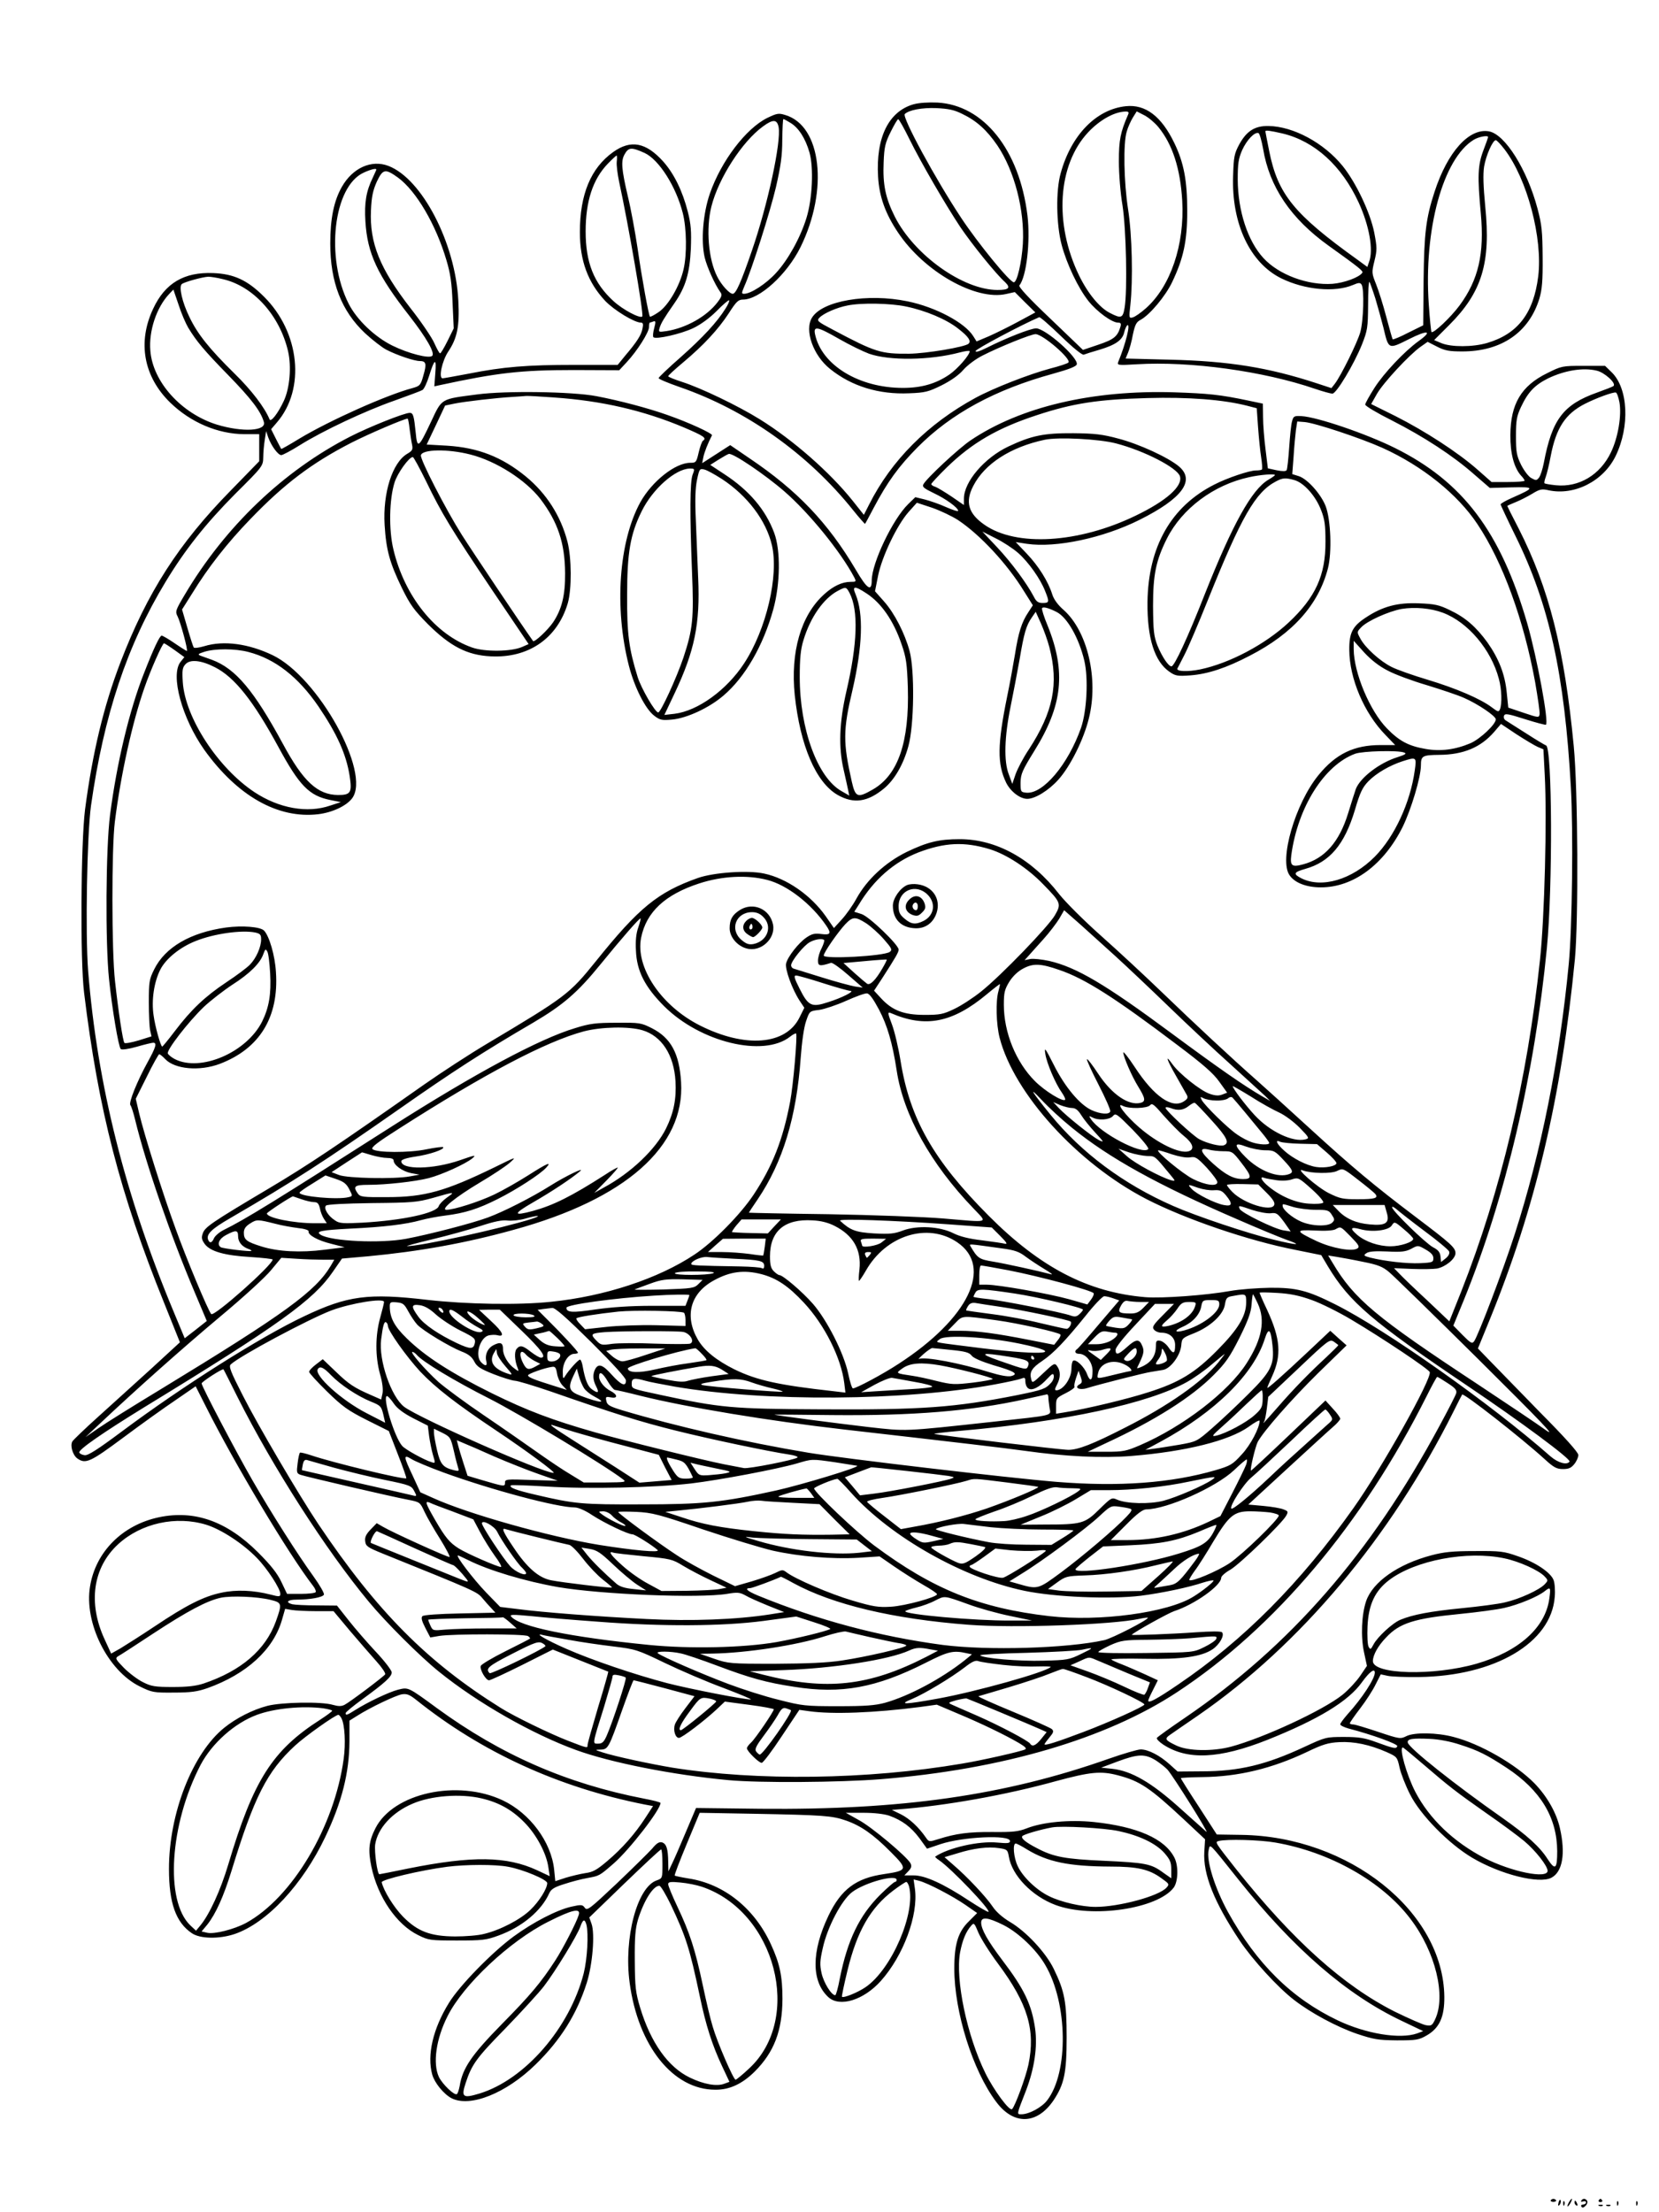 <?xml version="1.0" standalone="no"?>
<!DOCTYPE svg PUBLIC "-//W3C//DTD SVG 20010904//EN"
 "http://www.w3.org/TR/2001/REC-SVG-20010904/DTD/svg10.dtd">
<svg version="1.0" xmlns="http://www.w3.org/2000/svg"
 width="864pt" height="1152pt" viewBox="0 0 864 1152"
 preserveAspectRatio="xMidYMid meet">

<g transform="translate(0,1152) scale(0.1,-0.1)"
fill="#000000" stroke="none">
<path d="M4758 10977 c-130 -37 -197 -173 -185 -377 6 -104 38 -193 104 -291
136 -204 405 -356 563 -320 l45 10 53 -53 54 -53 -89 -48 c-48 -26 -117 -60
-153 -76 l-64 -27 -17 27 c-43 70 -196 152 -343 182 -208 43 -443 3 -497 -85
-41 -65 6 -198 95 -268 112 -90 254 -133 411 -126 83 3 101 8 168 41 48 24 90
53 114 81 21 24 65 57 99 74 92 47 254 112 277 112 38 0 190 -132 171 -148 -5
-5 -47 -19 -94 -31 -109 -29 -294 -101 -390 -153 -248 -135 -438 -325 -554
-556 l-27 -53 -58 73 c-119 149 -311 317 -483 424 -114 71 -308 164 -405 195
-40 13 -73 26 -73 30 0 4 35 36 78 72 106 89 182 171 237 255 39 61 50 72 74
72 86 0 229 130 300 273 147 299 109 632 -79 688 -35 11 -44 9 -94 -15 -111
-55 -240 -224 -299 -394 -36 -104 -47 -246 -27 -333 12 -49 52 -139 82 -181
10 -13 7 -23 -16 -53 -56 -73 -163 -133 -264 -149 -42 -6 -43 -6 -37 16 8 26
23 51 78 130 58 84 79 155 85 284 3 90 1 125 -16 192 -28 109 -72 198 -128
261 -90 100 -169 115 -261 49 -116 -83 -173 -220 -173 -417 0 -149 42 -262
132 -358 47 -49 152 -113 186 -113 11 0 13 -8 8 -31 -6 -33 -28 -68 -90 -141
l-39 -48 -223 0 c-250 0 -373 -10 -554 -46 -69 -13 -130 -24 -135 -24 -22 0
-3 91 30 140 46 69 59 131 52 264 -15 300 -189 635 -364 702 -88 34 -186 -10
-242 -108 -42 -73 -61 -166 -61 -296 0 -201 58 -351 181 -467 38 -35 88 -74
111 -86 56 -29 146 -59 174 -59 33 0 37 -14 19 -75 -14 -51 -18 -55 -57 -66
-136 -36 -432 -169 -587 -262 -52 -32 -95 -56 -96 -55 -2 2 -14 26 -28 53
l-25 50 30 35 c150 174 120 469 -67 655 -86 86 -157 119 -265 123 -151 6 -250
-52 -312 -185 -83 -175 -50 -354 88 -489 107 -104 248 -164 387 -165 l77 0 0
-71 0 -70 -148 -152 c-272 -277 -435 -531 -575 -896 -87 -227 -145 -469 -184
-765 -22 -175 -26 -786 -5 -955 74 -608 187 -1047 416 -1613 l83 -207 -150
-138 c-83 -75 -207 -188 -276 -250 -69 -62 -129 -120 -134 -128 -13 -22 2 -72
26 -89 43 -30 67 -19 238 108 91 68 214 156 272 195 l106 73 52 -103 c151
-301 431 -770 560 -937 10 -13 16 -27 13 -32 -3 -5 -38 -9 -77 -9 l-72 0 -30
63 c-21 44 -55 87 -120 152 -163 163 -331 223 -517 184 -190 -40 -330 -180
-359 -360 -32 -189 92 -439 259 -521 63 -31 72 -33 177 -32 89 0 123 5 175 23
204 73 343 200 388 354 l17 59 35 -6 c19 -3 76 -6 126 -6 l91 0 86 -103 c48
-56 110 -128 138 -159 28 -31 48 -61 45 -67 -8 -12 -183 -144 -212 -159 -16
-8 -32 -8 -60 0 -59 18 -267 14 -341 -5 -77 -20 -163 -64 -225 -114 -165 -133
-288 -446 -288 -735 0 -178 36 -279 119 -335 44 -30 144 -31 224 -4 168 58
353 257 471 505 87 183 125 335 126 498 l0 108 40 25 c69 44 200 106 233 112
26 4 40 -2 72 -27 343 -275 744 -458 1193 -547 l43 -8 -39 -60 c-55 -85 -122
-161 -199 -226 -54 -46 -75 -58 -114 -63 -26 -4 -72 -15 -102 -24 l-55 -18 -6
60 c-15 144 -126 294 -268 361 -236 111 -570 38 -663 -146 -34 -67 -39 -112
-21 -199 33 -158 131 -302 244 -357 54 -27 64 -28 202 -28 132 0 152 2 217 26
123 45 223 129 264 221 9 20 26 31 78 47 36 12 90 26 119 31 64 12 62 10 139
77 83 73 242 278 243 314 0 4 -39 14 -87 23 -402 78 -744 228 -1076 470 -154
113 -150 110 -204 97 -47 -12 -159 -65 -225 -107 -41 -26 -48 -28 -48 -15 0 5
39 37 87 72 118 86 153 118 153 140 0 11 -37 59 -83 108 -45 48 -109 122 -142
164 l-60 76 -105 1 c-58 0 -115 3 -128 6 -37 10 -25 24 22 24 71 0 137 12 143
26 3 7 -22 50 -55 96 -80 110 -221 332 -317 499 -85 147 -265 490 -265 505 1
9 109 79 114 73 2 -2 35 -68 74 -146 182 -362 458 -793 682 -1063 90 -109 270
-288 366 -365 200 -162 486 -325 714 -408 178 -65 504 -130 795 -157 161 -15
576 -12 792 5 632 51 1174 210 1543 453 510 335 965 875 1299 1540 28 56 53
102 56 102 3 0 28 -15 55 -33 39 -25 48 -36 44 -52 -3 -11 -42 -87 -87 -170
-358 -665 -776 -1145 -1324 -1519 -78 -53 -145 -101 -148 -106 -3 -5 11 -20
32 -34 126 -83 292 -76 544 24 265 106 422 201 492 300 39 54 67 75 67 50 0
-32 -65 -132 -142 -217 -21 -24 -38 -47 -38 -52 0 -6 19 -15 43 -22 123 -32
258 -81 254 -92 -5 -15 -17 -13 -107 20 -62 23 -92 28 -170 28 -94 0 -97 -1
-205 -51 -201 -94 -342 -128 -536 -128 l-126 -1 -41 37 c-52 47 -112 78 -151
78 -16 0 -91 -22 -168 -49 -542 -191 -1077 -267 -1813 -260 l-335 4 -53 -125
c-29 -69 -61 -143 -72 -165 l-19 -40 -1 50 c-1 68 -9 93 -32 101 -15 4 -28 -4
-52 -33 -19 -21 -102 -103 -185 -182 -140 -132 -153 -142 -165 -126 -12 17
-18 18 -71 6 -75 -17 -199 -81 -300 -155 -113 -83 -282 -256 -337 -346 -83
-134 -115 -272 -87 -373 12 -43 59 -101 100 -123 97 -50 285 25 439 176 129
126 214 261 266 425 30 95 43 254 25 306 l-12 34 183 177 c101 97 186 177 191
177 4 1 7 -33 7 -75 0 -75 0 -75 -30 -86 -102 -35 -172 -301 -141 -532 44
-330 226 -558 446 -558 74 -1 140 30 205 94 101 101 144 212 145 378 0 120
-14 185 -60 285 -86 188 -245 315 -429 343 -37 6 -70 13 -72 15 -3 2 26 77 63
166 l67 161 280 -5 c364 -7 409 -10 481 -35 78 -27 143 -72 235 -165 89 -89
87 -96 -35 -114 -147 -21 -224 -79 -290 -216 -90 -188 -90 -343 -1 -425 59
-54 183 -16 273 84 118 132 196 343 178 479 l-7 50 28 -7 c45 -11 178 -81 244
-127 l59 -41 -42 -42 c-57 -55 -77 -119 -77 -247 0 -226 96 -532 218 -694 91
-123 213 -119 299 8 55 83 68 141 68 327 0 184 -10 240 -67 357 -41 85 -144
195 -227 244 -39 23 -73 53 -91 80 -34 51 -134 157 -203 216 l-48 42 67 20
c83 26 159 36 217 27 42 -6 45 -9 51 -44 16 -98 120 -206 243 -252 191 -71
533 -20 616 91 23 32 25 114 3 156 -51 99 -194 161 -419 185 -127 13 -266 0
-350 -33 -44 -17 -72 -20 -177 -19 -125 1 -192 -8 -283 -37 -48 -15 -49 -15
-65 8 -38 55 -86 99 -130 121 l-47 23 35 3 c241 18 561 75 820 147 178 48 233
54 323 30 114 -30 165 -64 343 -230 l110 -103 -4 -65 c-7 -116 50 -261 184
-462 66 -99 199 -245 284 -310 88 -68 222 -140 327 -176 87 -29 110 -33 208
-34 99 0 114 2 154 25 67 38 94 96 93 202 -5 443 -496 835 -1056 843 l-129 2
-93 144 c-52 79 -94 146 -94 149 0 3 51 5 113 6 185 2 361 44 544 131 81 39
110 48 168 51 77 4 158 -13 247 -52 53 -24 55 -25 67 -81 7 -31 31 -93 54
-138 53 -107 201 -258 324 -331 147 -87 349 -138 413 -104 58 31 74 126 44
258 -18 80 -67 166 -132 233 -97 99 -282 206 -422 242 -86 23 -205 25 -246 4
-30 -15 -35 -15 -145 22 -63 21 -122 39 -131 39 -10 0 -18 3 -18 6 0 4 24 39
54 78 30 39 66 95 80 124 l27 53 37 -8 c20 -4 93 -7 162 -6 395 5 689 178 707
417 3 33 0 73 -6 88 -15 40 -95 93 -186 124 -73 26 -92 28 -225 27 -115 0
-161 -5 -225 -22 -174 -46 -305 -138 -340 -238 -24 -71 -29 -185 -11 -268 l15
-70 -36 -53 c-20 -29 -61 -73 -92 -98 -100 -80 -410 -224 -581 -270 -96 -25
-222 -23 -283 6 -59 28 -63 35 -35 55 13 9 79 55 148 102 532 367 1002 927
1330 1583 23 47 44 87 45 88 8 9 306 -224 428 -335 49 -45 64 -53 97 -53 30 0
43 6 59 26 12 15 21 36 21 47 0 14 -71 93 -203 226 -111 114 -228 234 -261
268 l-59 61 61 149 c238 583 374 1158 444 1878 19 200 16 885 -6 1110 -48 504
-129 822 -287 1133 -33 63 -59 116 -59 117 0 2 19 10 43 20 23 9 62 29 87 44
39 24 50 26 85 18 134 -29 285 47 349 178 75 154 66 353 -21 437 l-34 33 -113
0 c-110 0 -114 -1 -188 -38 -135 -66 -191 -160 -192 -322 -1 -96 19 -170 55
-211 11 -11 19 -23 19 -27 0 -4 -39 -7 -86 -7 l-86 0 -76 67 c-102 89 -270
198 -424 276 l-127 63 30 53 c34 59 169 204 227 245 l37 26 49 -25 c41 -21 64
-25 132 -25 203 0 347 99 401 275 14 48 18 91 17 215 -1 134 -4 169 -27 255
-54 202 -168 385 -252 401 -103 19 -216 -106 -284 -315 -45 -138 -54 -215 -57
-460 l-2 -235 -77 -38 c-42 -22 -79 -37 -82 -35 -2 3 -17 55 -33 116 -16 61
-40 138 -53 170 -23 58 -24 61 -9 122 14 57 14 70 -1 148 -21 105 -95 260
-164 346 -98 121 -257 207 -387 209 -71 1 -113 -26 -151 -94 -27 -50 -30 -66
-33 -165 -9 -249 88 -455 252 -535 121 -59 277 -74 372 -34 30 13 38 13 45 2
15 -23 10 -191 -7 -249 -16 -55 -100 -225 -132 -267 l-18 -23 -79 26 c-248 81
-455 115 -761 122 l-232 6 13 31 c7 17 19 59 25 94 11 51 18 65 39 76 48 25
131 124 166 198 59 124 78 214 78 368 0 159 -17 251 -67 355 -67 139 -150 203
-253 192 -154 -16 -285 -151 -339 -349 -26 -91 -23 -267 5 -373 27 -101 86
-225 140 -293 45 -56 122 -112 154 -112 14 0 17 -5 12 -22 -15 -51 -35 -66
-115 -93 l-80 -27 -170 163 c-113 107 -167 166 -161 173 37 46 58 229 42 364
-42 342 -228 575 -469 588 -46 2 -96 -1 -124 -9z m253 -50 c75 -36 128 -84
183 -164 89 -132 143 -338 133 -513 -6 -96 -30 -200 -47 -200 -21 0 -188 205
-274 335 -134 202 -309 525 -294 541 21 21 90 34 164 31 63 -3 93 -9 135 -30z
m864 -4 c-40 -92 -48 -132 -48 -243 0 -64 8 -166 19 -230 19 -123 26 -442 11
-532 -9 -55 -18 -58 -76 -28 -54 27 -115 101 -161 195 -131 270 -112 576 47
746 60 64 135 106 192 108 18 1 22 -3 16 -16z m158 -65 c74 -91 114 -216 124
-383 13 -230 -61 -447 -190 -561 -26 -23 -56 -44 -68 -47 -19 -5 -20 -3 -12
66 14 130 9 363 -12 497 -22 141 -26 344 -7 405 6 22 21 55 32 73 l20 32 39
-20 c22 -11 55 -39 74 -62z m-1916 22 c42 -25 78 -81 99 -155 22 -79 15 -240
-16 -340 -32 -104 -97 -220 -159 -287 -51 -56 -131 -108 -166 -108 -14 0 -13
4 1 38 38 84 134 386 165 517 25 110 33 163 33 247 1 60 3 108 6 108 3 0 19
-9 37 -20z m618 -82 c63 -128 191 -347 266 -460 60 -89 185 -244 233 -287 31
-30 21 -41 -39 -41 -179 0 -434 182 -535 382 -49 98 -63 168 -58 283 3 79 8
101 37 159 18 36 35 66 39 65 4 0 30 -46 57 -101z m-680 60 c14 -77 -56 -402
-139 -643 -56 -163 -83 -225 -100 -225 -17 0 -60 47 -81 90 -46 90 -59 250
-30 365 37 147 160 338 269 417 52 38 73 37 81 -4z m2624 -33 c167 -40 308
-167 397 -360 55 -120 78 -247 54 -309 l-9 -26 -52 38 c-330 237 -414 340
-459 565 -11 55 -20 101 -20 103 0 7 23 4 89 -11z m-101 -79 c33 -200 145
-365 342 -506 158 -113 180 -131 175 -140 -15 -24 -94 -53 -155 -58 -129 -9
-280 47 -360 134 -82 89 -133 245 -134 409 0 84 4 109 23 153 24 53 65 96 85
89 6 -2 16 -38 24 -81z m1172 60 c0 -2 -11 -34 -25 -70 -29 -77 -31 -135 -13
-328 19 -209 -12 -345 -111 -479 -45 -61 -136 -147 -146 -138 -2 3 -9 68 -14
144 -27 389 74 759 234 857 26 16 75 25 75 14z m85 -63 c119 -155 200 -464
176 -662 -24 -193 -107 -300 -266 -347 -75 -22 -187 -22 -238 -1 l-38 16 78
78 c171 171 218 324 188 619 -10 104 -12 166 -6 206 10 59 45 138 61 138 5 0
25 -21 45 -47z m-4477 -20 c74 -35 163 -174 198 -313 20 -79 22 -215 4 -292
-19 -85 -78 -187 -128 -222 -23 -16 -44 -27 -47 -25 -7 8 -42 199 -65 359 -12
80 -34 202 -51 271 -32 138 -35 179 -18 212 22 41 36 42 107 10z m-146 -45
c-2 -18 4 -64 12 -103 48 -220 130 -694 121 -703 -12 -12 -101 35 -150 80
-102 93 -145 200 -145 363 0 156 37 271 115 352 23 24 44 43 46 43 3 0 3 -15
1 -32z m-1252 -41 c0 -2 -9 -21 -19 -43 -34 -70 -44 -129 -38 -227 10 -166 62
-279 230 -493 88 -113 133 -192 118 -207 -16 -16 -126 13 -207 53 -92 45 -186
135 -228 218 -122 240 -80 611 78 683 37 17 66 24 66 16z m113 -42 c95 -70
197 -244 252 -430 21 -70 28 -119 32 -223 l6 -132 -32 -65 c-18 -36 -35 -65
-39 -65 -4 0 -17 24 -30 53 -12 28 -68 111 -124 182 -159 205 -214 339 -206
510 3 70 10 103 30 148 32 68 44 70 111 22z m-911 -529 c158 -37 294 -188 338
-374 19 -81 9 -196 -23 -262 -29 -62 -66 -110 -73 -94 -26 63 -95 153 -182
238 -133 131 -193 206 -236 296 -37 76 -55 155 -40 170 11 11 110 38 139 39
11 0 46 -5 77 -13z m6001 -101 c13 -44 32 -112 42 -152 27 -114 25 -113 133
-59 99 50 126 44 49 -11 -73 -53 -179 -165 -229 -243 -26 -41 -48 -80 -48 -87
0 -7 62 -44 138 -82 167 -85 319 -184 429 -281 l82 -71 111 3 c125 3 126 -1 6
-54 -34 -15 -61 -30 -61 -35 1 -4 35 -78 77 -163 176 -356 256 -719 289 -1309
13 -228 7 -735 -11 -921 -48 -500 -144 -980 -281 -1406 -60 -187 -190 -528
-212 -559 -11 -14 -18 -9 -60 33 l-48 49 55 134 c216 532 368 1175 432 1831
31 322 28 1045 -4 1056 -6 2 -53 30 -104 63 -51 32 -99 63 -107 68 -8 5 -11
15 -8 24 5 13 21 10 109 -18 57 -18 106 -31 109 -29 17 10 -46 349 -97 527
-139 479 -335 738 -689 914 -151 75 -407 162 -487 166 -38 2 -42 0 -49 -27 -5
-16 -11 -78 -15 -137 -4 -59 -10 -112 -13 -117 -4 -7 -21 -7 -52 -1 l-46 10
-12 98 c-7 54 -13 130 -13 168 l-1 71 -76 16 c-147 31 -208 37 -386 43 -424
13 -800 -75 -1060 -250 -60 -40 -229 -197 -246 -229 -7 -13 2 -21 54 -46 62
-29 127 -76 127 -92 0 -5 -28 4 -62 19 -35 16 -85 33 -112 40 l-49 12 -37 -36
c-81 -79 -189 -306 -190 -397 0 -62 -24 -46 -83 55 -145 245 -304 412 -553
580 l-101 69 -73 -47 -73 -47 6 31 c5 25 24 74 45 114 5 9 -120 67 -235 107
-99 35 -246 74 -367 97 -126 24 -473 29 -621 9 -192 -25 -182 -19 -240 -142
-65 -138 -72 -143 -80 -57 -9 88 -13 103 -31 103 -28 0 -209 -72 -309 -123
-348 -178 -653 -469 -864 -826 -47 -79 -49 -86 -36 -111 15 -29 56 -180 48
-180 -2 0 -31 18 -63 40 -32 22 -63 40 -68 40 -10 0 -42 -67 -91 -193 -77
-194 -143 -471 -178 -742 -22 -174 -25 -664 -5 -855 16 -154 49 -351 61 -363
5 -5 41 0 83 12 41 12 80 21 86 21 21 0 13 -25 -29 -101 -54 -98 -100 -211
-90 -224 5 -5 16 -40 25 -77 57 -234 185 -603 311 -900 l62 -147 -57 -45 -58
-45 -55 132 c-256 612 -400 1187 -448 1781 -15 194 -6 709 15 861 67 471 187
833 389 1166 101 167 209 303 363 458 143 142 144 144 145 190 0 25 4 66 8 91
l7 45 11 -33 c16 -44 51 -92 68 -92 7 0 51 23 97 52 118 74 341 179 493 232
72 26 137 50 145 55 8 4 24 38 35 74 28 91 39 95 32 13 l-5 -68 27 6 c301 65
423 79 701 79 l235 -1 39 42 c54 58 116 155 116 183 0 12 2 23 4 23 2 0 11 3
19 6 12 4 13 -1 4 -35 -6 -22 -8 -43 -4 -47 13 -13 144 17 207 47 38 18 85 52
122 89 33 34 63 59 65 56 3 -3 -5 -22 -18 -42 -44 -71 -119 -152 -234 -254
-63 -55 -115 -105 -115 -109 0 -5 48 -25 108 -46 348 -120 670 -348 906 -643
32 -40 60 -71 61 -70 2 2 22 39 45 83 72 136 130 216 229 316 174 175 403 300
706 383 83 23 121 38 123 49 7 36 -164 187 -212 187 -29 0 -158 -51 -257 -101
-38 -19 -59 -25 -58 -17 0 10 246 140 331 176 5 2 55 -42 113 -98 63 -61 111
-100 119 -97 7 3 45 15 83 26 83 25 119 50 128 91 4 16 11 33 16 36 18 11 -8
-96 -47 -190 -7 -18 -3 -19 97 -13 277 17 661 -36 928 -128 41 -14 82 -25 90
-25 21 0 113 154 154 256 29 74 31 87 32 206 0 70 3 124 7 120 3 -4 17 -43 31
-87z m-6183 -151 c43 -71 82 -118 210 -249 117 -120 168 -186 184 -242 15 -48
-110 -55 -245 -14 -185 58 -333 222 -346 384 -9 103 32 226 98 296 l22 23 27
-79 c14 -44 37 -97 50 -119z m3738 110 c102 -21 212 -67 273 -116 53 -41 68
-64 53 -78 -18 -17 -220 -51 -309 -52 -148 -1 -175 7 -397 125 -82 43 -86 47
-70 63 22 23 92 53 145 63 71 15 224 12 305 -5z m-348 -169 c54 -31 124 -65
156 -77 106 -37 316 -35 474 7 27 7 50 10 50 6 0 -20 -63 -92 -105 -121 -70
-48 -145 -70 -243 -70 -228 0 -422 118 -457 278 -10 46 10 43 125 -23z m3945
-165 c41 -9 104 -66 88 -80 -4 -4 -43 -19 -85 -34 -177 -63 -235 -140 -278
-367 -6 -31 -17 -65 -24 -75 -13 -17 -17 -17 -40 -4 -15 7 -38 38 -54 69 -24
49 -27 68 -27 151 0 81 4 103 26 150 37 79 72 115 142 150 86 41 181 57 252
40z m119 -165 c12 -68 -7 -183 -44 -260 -56 -118 -167 -184 -287 -172 -30 3
-57 8 -59 10 -3 2 0 17 6 33 6 16 18 65 26 109 28 146 76 220 178 272 61 31
147 62 161 59 6 -1 14 -25 19 -51z m-5547 25 c246 -17 464 -67 675 -156 103
-44 120 -55 99 -69 -5 -3 -15 -30 -22 -60 -12 -52 -14 -55 -44 -55 -78 0 -199
-96 -260 -205 -112 -204 -137 -549 -60 -851 29 -113 86 -226 132 -261 30 -23
40 -25 94 -20 76 7 193 61 267 125 112 95 207 260 259 448 37 134 39 308 5
399 -45 121 -130 221 -260 306 l-73 48 41 26 c23 14 48 29 55 31 19 8 190
-108 290 -195 130 -113 294 -315 364 -448 11 -22 10 -23 -19 -23 -44 0 -91
-22 -138 -65 -121 -109 -176 -300 -153 -525 28 -262 110 -455 224 -520 83 -47
155 -37 241 34 55 46 101 125 127 221 30 109 33 395 6 495 -25 92 -78 196
-133 258 l-47 53 16 81 c20 99 98 263 159 332 l43 48 79 -26 c43 -15 104 -44
135 -64 116 -77 257 -229 344 -371 l46 -73 -24 -37 c-34 -51 -51 -104 -69
-218 -9 -55 -27 -154 -41 -221 -51 -251 -52 -350 -5 -448 23 -46 72 -84 110
-84 41 0 112 44 162 100 62 69 132 209 159 320 51 204 -7 453 -132 564 -30 26
-51 55 -59 81 -21 67 -71 147 -132 211 l-58 61 58 -9 c152 -22 397 30 587 125
222 111 291 205 205 278 -56 47 -208 117 -316 145 -81 22 -123 27 -234 28
-153 1 -217 -12 -338 -69 -125 -59 -232 -184 -232 -272 l0 -33 -64 44 c-36 24
-74 47 -85 51 -12 3 -21 10 -21 14 0 4 37 44 82 88 131 127 263 204 468 271
188 62 319 82 575 89 214 6 395 -8 520 -40 l50 -13 7 -100 c4 -54 11 -125 16
-156 5 -32 7 -60 4 -63 -3 -3 -17 -5 -32 -5 -33 0 -149 -39 -215 -73 -226
-114 -345 -324 -349 -612 -2 -188 37 -310 114 -363 31 -22 43 -24 110 -19 90
7 186 38 310 103 223 115 357 265 406 455 21 83 15 252 -12 323 -24 62 -94
141 -139 156 l-35 11 7 92 c3 51 9 112 12 137 l7 45 39 -3 c55 -5 290 -83 406
-135 207 -94 390 -241 493 -396 132 -197 242 -500 301 -824 14 -81 25 -156 23
-167 -3 -18 -6 -18 -83 8 l-80 27 -8 78 c-9 95 -41 177 -101 262 -59 81 -115
130 -196 168 -55 27 -79 32 -160 35 -111 5 -190 -16 -277 -74 -69 -45 -87 -80
-86 -169 1 -149 77 -328 188 -442 l51 -53 -76 0 c-139 0 -233 -46 -323 -156
-122 -149 -207 -443 -151 -522 27 -40 89 -63 163 -63 169 0 328 118 426 315
44 90 95 259 95 320 0 50 8 54 96 55 126 1 216 39 286 120 l35 41 81 -54 c45
-29 95 -59 111 -66 l29 -12 7 -136 c12 -226 -1 -741 -25 -962 -67 -628 -204
-1202 -409 -1723 l-63 -158 -116 110 c-65 60 -129 122 -144 138 l-28 29 95 -4
c52 -2 110 -1 129 2 45 9 96 51 96 80 0 29 -24 50 -205 187 -217 164 -331 259
-554 463 -108 99 -233 212 -277 251 -124 109 -325 296 -494 459 -85 82 -226
213 -315 292 -90 80 -186 176 -220 219 -142 183 -327 285 -517 285 -108 0
-169 -15 -277 -67 -111 -55 -206 -143 -261 -243 -19 -35 -53 -83 -76 -108
l-41 -45 -43 62 c-77 109 -203 197 -321 222 -84 18 -260 6 -344 -23 -209 -74
-308 -155 -532 -434 -138 -171 -155 -184 -568 -430 -89 -53 -235 -148 -325
-211 -451 -317 -603 -419 -810 -542 -298 -177 -333 -201 -344 -234 -8 -22 -6
-32 10 -55 29 -39 103 -60 238 -68 64 -4 116 -10 116 -13 -2 -30 -306 -300
-320 -284 -15 15 -131 292 -185 443 -67 182 -165 495 -190 601 l-18 77 58 116
c31 64 61 116 64 116 4 0 18 -11 31 -25 50 -53 179 -65 285 -25 207 79 308
243 292 478 -5 87 -35 188 -62 216 -20 20 -114 27 -197 16 -187 -26 -318 -103
-375 -218 -26 -52 -28 -66 -28 -172 0 -63 3 -129 7 -146 l7 -31 -67 -21 c-37
-11 -70 -17 -74 -13 -8 7 -32 166 -49 321 -18 157 -18 694 -1 830 31 248 92
521 154 698 32 93 94 232 102 232 3 0 28 -16 56 -36 l50 -36 -20 -25 c-54 -69
8 -294 124 -458 173 -241 384 -360 594 -335 73 9 146 43 176 83 99 133 -177
631 -414 745 -125 60 -255 78 -356 47 -27 -8 -51 -11 -55 -7 -3 4 -18 50 -33
102 l-28 96 53 84 c82 134 182 262 303 387 176 183 320 292 527 398 88 45 275
125 292 125 2 0 7 -24 10 -53 4 -29 9 -66 13 -83 5 -25 1 -32 -25 -47 -78 -46
-128 -205 -118 -371 8 -131 27 -198 89 -326 44 -90 64 -117 137 -191 116 -115
204 -161 327 -167 197 -10 347 94 401 277 21 74 20 236 -2 321 -35 134 -109
250 -217 339 -125 102 -249 150 -410 160 l-106 6 48 101 48 102 48 10 c54 11
217 30 304 35 30 2 62 4 70 5 8 1 74 -3 147 -8z m2925 -239 c147 -38 319 -127
333 -171 16 -51 -70 -128 -230 -205 -297 -144 -623 -164 -789 -47 -83 58 -101
118 -57 202 59 115 194 202 372 240 71 15 283 4 371 -19z m-3362 -58 c134 -34
287 -132 364 -231 91 -120 128 -229 129 -387 1 -115 -17 -187 -62 -255 -27
-40 -98 -107 -105 -98 -62 87 -321 474 -371 553 -84 133 -217 392 -213 414 6
32 142 34 258 4z m-231 -139 c80 -166 129 -247 349 -574 l185 -274 -34 -15
c-57 -25 -195 -26 -260 -3 -192 67 -352 267 -410 510 -25 103 -22 262 6 350
15 48 75 132 95 132 4 0 35 -57 69 -126z m1388 34 c-14 -39 -15 -202 -3 -508
10 -241 4 -297 -45 -445 -35 -104 -118 -285 -131 -285 -16 0 -88 124 -107 184
-46 149 -56 224 -55 426 0 220 16 317 76 438 57 116 175 220 250 222 26 0 27
-1 15 -32z m152 -22 c133 -87 231 -216 261 -345 37 -158 -29 -439 -145 -616
-91 -139 -241 -247 -362 -262 l-53 -6 54 114 c103 218 133 361 122 599 -3 80
-9 214 -12 298 -5 108 -3 170 6 213 12 57 14 60 38 54 14 -3 55 -26 91 -49z
m2881 20 c0 -2 -15 -13 -34 -24 -87 -51 -187 -232 -331 -595 -89 -227 -159
-377 -174 -377 -16 0 -49 50 -73 108 -19 50 -22 76 -23 207 0 162 15 236 72
350 79 157 244 280 428 320 58 13 135 19 135 11z m101 -26 c50 -14 111 -83
139 -156 19 -48 23 -79 23 -164 1 -176 -52 -291 -192 -422 -121 -113 -307
-212 -461 -244 -64 -13 -125 -11 -118 5 2 3 18 35 36 70 18 34 74 165 124 290
173 430 246 558 353 614 36 19 49 20 96 7z m-1438 -380 c54 -48 115 -134 140
-198 23 -57 22 -62 -13 -62 -23 0 -33 7 -46 33 -37 70 -116 177 -190 256 l-78
83 69 -35 c39 -19 92 -54 118 -77z m-878 -209 c46 -90 41 -262 -17 -511 -37
-161 -42 -292 -14 -410 9 -41 20 -88 23 -104 l6 -29 -40 23 c-125 70 -218 323
-218 595 0 97 5 145 19 190 36 121 106 220 181 259 40 21 42 21 60 -13z m86 0
c78 -50 143 -143 185 -268 23 -66 28 -99 32 -223 8 -284 -50 -455 -182 -531
-80 -46 -91 -42 -110 41 -46 205 -46 267 4 478 52 226 58 396 16 497 -19 44
-6 46 55 6z m992 -98 c55 -28 116 -135 144 -253 22 -93 13 -263 -17 -350 -67
-191 -198 -346 -285 -338 -29 3 -30 5 -30 53 1 45 9 63 72 165 147 236 166
412 69 652 -19 45 -32 87 -29 91 5 9 35 1 76 -20z m2012 -4 c130 -49 251 -192
291 -344 15 -53 17 -129 6 -158 -7 -16 -10 -15 -42 9 -59 45 -188 100 -334
144 -77 23 -162 53 -189 67 -60 30 -137 100 -162 147 -19 35 -19 35 4 59 30
33 144 84 211 96 69 11 151 4 215 -20z m-2050 -179 c50 -192 20 -338 -107
-533 -29 -43 -59 -101 -69 -129 l-17 -50 -18 49 c-27 68 -23 196 9 353 14 69
35 179 47 246 23 137 34 176 64 219 l20 29 27 -60 c15 -34 35 -89 44 -124z
m1762 -122 c37 -20 129 -54 204 -76 75 -23 162 -52 193 -66 75 -33 166 -95
166 -112 0 -26 -80 -101 -131 -124 -80 -34 -158 -44 -235 -30 -88 15 -137 41
-201 107 -89 91 -172 289 -173 412 l0 44 54 -60 c37 -40 78 -72 123 -95z
m-5934 97 c140 -36 260 -130 365 -283 97 -143 145 -249 163 -363 13 -86 6 -99
-60 -99 -107 1 -182 70 -288 267 -151 278 -246 391 -369 437 -22 8 -48 17 -59
21 -17 7 -14 10 20 21 55 17 159 17 228 -1z m-173 -80 c102 -52 199 -174 330
-415 109 -201 160 -254 270 -276 l55 -11 -55 -18 c-119 -41 -266 -15 -395 70
-190 126 -361 388 -373 573 -4 61 -2 76 14 93 24 27 82 21 154 -16z m6193
-444 c14 -5 6 -11 -35 -24 -93 -29 -194 -106 -217 -166 -5 -14 -23 -71 -40
-126 -46 -150 -122 -236 -234 -266 -59 -16 -69 -8 -62 48 34 250 172 469 333
528 39 14 223 19 255 6z m55 -93 c-23 -167 -105 -345 -208 -449 -119 -120
-276 -166 -382 -113 -45 23 -41 32 19 49 129 36 205 127 259 306 27 93 40 119
71 151 40 41 110 82 178 104 72 23 73 22 63 -48z m-2214 -410 c88 -27 198 -99
279 -183 93 -95 95 -102 61 -161 -34 -59 -280 -314 -384 -397 -41 -33 -104
-74 -140 -91 -58 -28 -75 -31 -155 -31 -108 0 -168 23 -226 86 l-37 40 42 64
c72 112 86 136 86 150 0 25 -153 172 -193 185 l-38 12 23 36 c79 132 184 223
311 273 137 52 239 57 371 17z m-1159 -160 c104 -26 231 -125 308 -238 28 -41
22 -50 -25 -44 -35 5 -50 1 -78 -18 -41 -28 -97 -99 -106 -135 -7 -28 31 -134
71 -195 l24 -36 -26 -52 c-71 -142 -282 -159 -518 -40 -202 102 -337 303 -306
457 27 134 125 225 304 283 117 38 248 45 352 18z m1815 -398 c57 -52 181
-169 275 -260 94 -91 240 -228 325 -304 85 -77 166 -151 180 -164 l25 -25 -40
23 c-98 57 -226 146 -475 330 -343 254 -493 343 -636 376 -38 8 -82 13 -98 10
l-30 -6 20 22 c11 13 46 51 77 86 31 34 68 83 83 107 l26 45 82 -72 c44 -40
128 -115 186 -168z m-2486 150 c-11 -30 -15 -70 -12 -120 4 -107 47 -190 147
-290 189 -188 517 -267 655 -159 15 12 29 19 32 17 8 -8 -15 -272 -31 -355
-38 -200 -92 -336 -190 -484 -69 -104 -211 -248 -308 -312 -189 -126 -469
-218 -747 -246 -169 -18 -443 -13 -644 10 -309 36 -416 22 -641 -85 -229 -108
-635 -365 -950 -600 -126 -94 -176 -126 -194 -124 -14 2 -26 8 -28 14 -5 15
121 102 337 235 704 430 883 559 984 707 l47 68 137 12 c265 25 506 68 758
138 581 159 892 434 871 769 -9 149 -53 230 -151 280 -57 29 -65 30 -185 29
-107 0 -140 -4 -216 -28 -185 -55 -523 -237 -950 -509 -617 -394 -770 -488
-880 -542 -22 -11 -44 -30 -50 -42 -11 -26 -23 -29 -31 -9 -11 28 17 56 114
112 332 193 491 296 883 570 275 193 438 298 695 448 156 92 231 156 352 305
109 134 204 243 208 238 2 -1 -4 -23 -12 -47z m1187 22 c24 -16 66 -53 92 -83
42 -48 45 -55 31 -66 -30 -22 -344 -39 -344 -19 0 16 73 121 113 164 38 39 51
40 108 4z m-3182 -48 c26 -6 31 -11 31 -36 0 -39 -25 -97 -58 -131 -15 -16
-70 -57 -123 -92 -111 -74 -183 -142 -268 -254 -34 -45 -64 -81 -66 -81 -8 0
-37 103 -45 162 -12 79 2 174 35 239 29 57 103 117 185 149 95 38 237 58 309
44z m2963 -39 c3 -3 -3 -22 -13 -43 -11 -20 -19 -49 -19 -64 0 -29 9 -31 68
-12 7 2 47 -26 89 -63 l76 -66 -41 6 c-22 4 -101 25 -174 48 -73 23 -139 43
-145 45 -7 2 -13 10 -13 17 0 22 67 105 98 121 27 15 64 20 74 11z m-2885
-174 c6 -108 -6 -178 -42 -251 -81 -161 -321 -264 -455 -195 -17 9 -33 22 -36
29 -7 18 107 165 187 242 35 33 102 85 149 116 91 58 146 113 162 161 9 25 12
27 20 12 6 -9 12 -61 15 -114z m3189 27 c-35 -61 -64 -90 -80 -81 -7 5 -38 31
-68 58 l-55 50 111 10 c61 6 113 9 114 8 2 -1 -8 -21 -22 -45z m921 -9 c133
-45 290 -145 615 -391 133 -100 187 -147 218 -191 l41 -57 -26 -10 c-18 -7
-37 -6 -65 4 -48 16 -159 105 -194 154 -41 58 -30 24 20 -63 25 -44 50 -88 55
-97 7 -13 4 -21 -15 -33 -61 -41 -156 25 -256 178 -33 50 -60 84 -60 76 1 -23
44 -123 78 -178 37 -60 40 -77 12 -84 -62 -16 -150 44 -221 152 -29 44 -55 78
-58 75 -3 -3 24 -62 60 -132 36 -70 64 -133 61 -140 -5 -17 -51 -14 -97 7 -61
28 -138 119 -196 234 -46 91 -51 97 -45 59 7 -48 53 -156 87 -203 11 -16 19
-33 16 -36 -12 -12 -105 45 -157 97 -99 99 -162 253 -162 398 0 63 4 79 28
119 19 30 45 55 74 70 51 27 90 26 187 -8z m-1230 -69 c69 -22 133 -40 142
-40 25 -1 -46 -37 -117 -59 -85 -28 -102 -20 -147 69 -29 57 -32 70 -19 70 9
0 73 -18 141 -40z m913 -41 c-15 -51 -12 -173 6 -243 75 -291 405 -654 764
-840 202 -104 531 -217 778 -265 l133 -27 35 -59 c112 -186 229 -286 724 -620
282 -190 542 -383 534 -396 -12 -20 -60 -7 -99 27 -310 273 -858 660 -1122
792 -143 72 -202 87 -338 86 -66 -1 -160 -8 -210 -17 -122 -22 -354 -39 -440
-32 -299 25 -548 155 -816 424 -288 289 -411 506 -459 807 -11 68 -31 153 -45
190 -22 58 -23 65 -7 59 181 -79 322 -52 502 98 36 30 66 53 67 52 2 -1 -2
-17 -7 -36z m-623 -95 c44 -83 71 -175 93 -319 35 -231 177 -486 399 -717 75
-80 92 -74 -159 -53 -96 8 -363 18 -592 22 -230 3 -418 7 -418 8 0 1 21 33 47
71 130 193 201 426 223 735 6 83 17 160 28 191 18 53 18 53 69 59 27 4 90 25
139 47 49 22 98 40 109 39 13 -1 32 -27 62 -83z m-1231 -109 c100 -30 164
-128 172 -266 5 -92 -9 -163 -49 -245 -54 -109 -183 -232 -324 -308 l-50 -28
65 66 c35 36 61 66 57 66 -4 0 -34 -16 -65 -37 -176 -113 -271 -160 -377 -189
-104 -28 -104 -16 0 44 99 57 197 122 245 162 32 27 -77 -26 -153 -74 -95 -60
-244 -136 -326 -166 -84 -31 -305 -88 -426 -111 -134 -25 -391 -13 -445 21
-29 18 3 24 154 32 173 8 289 22 368 44 29 8 86 19 127 24 103 13 170 34 275
87 94 47 221 129 251 163 31 34 4 22 -95 -41 -52 -33 -131 -78 -175 -99 -79
-38 -211 -80 -250 -80 -33 1 47 66 176 143 63 37 132 83 154 102 38 34 34 32
-80 -24 -255 -124 -363 -155 -558 -155 -126 -1 -140 1 -153 18 -27 38 -18 46
54 46 93 0 245 17 315 35 69 18 192 74 227 103 22 19 15 18 -65 -10 -139 -48
-305 -51 -305 -5 0 8 26 17 73 24 72 10 155 38 145 49 -3 3 -42 -2 -87 -11
-90 -19 -262 -18 -281 1 -9 9 27 36 137 106 450 288 766 454 963 507 92 24
235 27 306 6z m3315 -428 c32 -15 76 -48 107 -79 51 -52 52 -56 31 -61 -65
-17 -185 40 -264 125 -50 54 -115 140 -115 152 0 2 42 -22 94 -54 51 -33 118
-70 147 -83z m-1078 -80 c193 -157 447 -298 862 -477 105 -46 219 -93 255
-106 86 -30 59 -30 -69 1 -135 33 -401 122 -521 175 -258 113 -478 277 -639
475 -97 119 -119 155 -48 79 37 -40 109 -106 160 -147z m751 142 c25 -1 52 4
61 11 9 8 19 9 24 4 13 -13 110 -130 153 -183 21 -25 38 -49 38 -53 0 -12 -53
-9 -91 4 -19 6 -53 24 -76 40 -49 33 -167 149 -184 179 -9 19 -9 19 9 10 11
-6 41 -12 66 -12z m-750 -39 c17 0 31 -11 47 -37 13 -21 46 -62 74 -92 45 -49
47 -52 18 -38 -38 20 -167 123 -208 166 l-30 32 37 -16 c21 -8 48 -15 62 -15z
m580 -144 c49 -39 59 -71 27 -81 -47 -15 -162 41 -258 124 -71 61 -126 134
-85 112 31 -16 127 -14 142 4 10 12 21 3 70 -54 33 -37 79 -85 104 -105z m146
80 c80 -88 95 -118 64 -130 -18 -7 -85 9 -127 31 -32 16 -177 151 -177 164 0
5 12 4 26 -1 38 -15 66 -12 94 10 14 11 28 19 32 17 5 -1 44 -42 88 -91z
m-330 -150 c-32 -32 -252 84 -299 157 -11 16 -10 17 8 8 31 -17 89 -13 107 7
14 17 20 13 104 -72 51 -53 85 -95 80 -100z m792 28 l87 -2 50 -43 c28 -24 51
-49 51 -56 0 -16 -61 -27 -106 -20 -50 8 -122 45 -166 85 -40 36 -50 60 -20
46 9 -4 56 -9 104 -10z m-183 -34 c45 0 51 -3 95 -50 50 -53 54 -65 30 -74
-57 -22 -155 16 -227 88 -63 64 -62 80 3 55 28 -10 72 -19 99 -19z m-614 -30
c41 0 38 2 117 -94 31 -37 31 -38 7 -32 -56 16 -189 88 -230 125 l-44 39 55
-19 c30 -10 73 -18 95 -19z m397 25 c45 0 48 -2 92 -59 56 -72 58 -86 10 -86
-49 0 -90 21 -157 81 -66 59 -75 85 -24 73 17 -5 53 -9 79 -9z m-269 -16 c37
-12 75 -19 94 -16 29 5 37 0 88 -54 30 -33 55 -67 55 -75 0 -24 -62 -16 -126
16 -53 26 -201 148 -181 150 4 0 36 -9 70 -21z m-4169 -4 c27 -8 64 -15 83
-15 21 0 33 -5 33 -13 0 -24 46 -57 91 -66 l44 -8 -50 -9 c-81 -15 -324 -10
-369 7 l-39 15 79 52 c44 28 79 51 79 51 0 1 22 -6 49 -14z m5228 -202 c18
-22 0 -28 -91 -28 -77 0 -93 3 -151 32 -60 30 -181 136 -135 118 44 -16 151
-18 180 -2 29 14 30 14 107 -46 43 -33 84 -67 90 -74z m-5414 78 c42 -14 56
-25 71 -54 18 -35 18 -36 -3 -41 -56 -15 -256 3 -256 23 0 4 30 25 68 48 37
23 67 42 67 42 0 0 24 -8 53 -18z m4901 -7 c29 -4 63 -2 81 5 31 10 35 8 101
-51 42 -38 65 -66 60 -71 -5 -5 -38 -8 -73 -5 -70 4 -149 38 -212 90 -37 30
-48 55 -21 44 8 -3 37 -8 64 -12z m-51 -67 c32 -32 43 -50 38 -62 -14 -37
-157 7 -217 67 -16 16 -29 33 -29 37 0 4 37 6 81 5 l82 -2 45 -45z m-357 27
c24 -8 61 -14 82 -12 32 2 42 -3 62 -27 36 -44 33 -59 -12 -50 -47 9 -142 57
-167 84 -23 25 -21 25 35 5z m-3913 -50 c-21 -15 -40 -35 -43 -45 -12 -36
-187 -74 -397 -86 -100 -5 -121 -4 -142 11 -37 23 -62 64 -48 78 6 6 94 11
239 13 210 2 235 4 318 27 115 33 117 33 73 2z m-758 -9 c23 -8 53 -15 65 -15
18 0 25 -7 31 -32 3 -18 13 -43 21 -55 l15 -23 -63 0 c-110 0 -249 28 -249 51
0 6 127 89 136 89 1 0 21 -7 44 -15z m5164 -40 c27 -8 80 -15 117 -15 62 0 70
-2 85 -26 15 -23 16 -27 2 -41 -22 -21 -107 -19 -163 6 -46 20 -95 62 -95 81
0 12 -5 13 54 -5z m488 -29 c17 -55 -5 -70 -89 -62 -70 6 -125 30 -165 73
l-27 28 135 0 135 0 11 -39z m-700 13 c35 -11 77 -19 96 -17 30 4 36 -1 69
-45 l35 -50 -38 6 c-49 8 -220 92 -228 112 -7 19 -7 19 66 -6z m896 -109 c68
-50 126 -99 129 -107 4 -10 -3 -24 -18 -36 l-24 -19 -3 29 c-2 22 -12 34 -39
48 -40 22 -213 190 -213 208 0 6 10 1 23 -10 12 -11 77 -62 145 -113z m-4648
63 c-153 -49 -589 -145 -650 -142 -8 0 50 16 130 35 80 19 192 50 250 69 76
25 116 33 145 29 22 -2 63 2 90 10 65 19 93 18 35 -1z m-1335 -26 c33 -9 86
-18 117 -22 32 -3 57 -11 55 -17 -4 -19 48 -48 118 -65 l70 -18 -105 -13
c-125 -16 -242 -10 -328 17 -77 24 -92 35 -92 71 0 21 9 34 33 49 34 22 40 21
132 -2z m2598 -13 l-34 -37 -92 2 c-50 1 -93 4 -95 5 -1 2 9 18 23 35 l27 31
103 0 102 0 -34 -36z m314 2 c97 -49 140 -125 129 -227 -4 -33 -5 -59 -2 -59
2 0 19 24 36 54 105 184 322 251 475 147 189 -128 59 -397 -305 -633 -82 -54
-221 -128 -238 -128 -5 0 -16 35 -25 79 -23 106 -110 277 -183 361 -55 63
-157 150 -175 150 -5 0 -18 9 -29 20 -15 15 -20 33 -20 77 0 132 76 197 222
188 44 -2 82 -12 115 -29z m598 8 l220 -16 45 -45 c30 -30 39 -43 25 -40 -11
3 -65 11 -120 18 -69 8 -116 20 -150 37 -71 36 -189 42 -263 14 -45 -17 -67
-19 -150 -15 -96 6 -123 16 -177 66 -13 12 276 2 570 -19z m2415 -75 c0 -17
-67 -39 -118 -39 -62 0 -130 23 -173 59 -41 35 -36 44 16 30 61 -17 146 -7
163 19 14 22 15 22 63 -19 27 -22 49 -45 49 -50z m-325 11 c41 -42 47 -52 35
-61 -28 -18 -131 0 -213 38 -112 53 -113 60 -8 55 54 -3 96 0 107 7 27 15 25
16 79 -39z m-5795 2 c0 -29 20 -54 54 -66 10 -3 17 -8 15 -10 -6 -5 -147 12
-159 19 -22 14 -9 45 28 64 51 27 62 26 62 -7z m2743 -54 c-3 -24 -7 -44 -8
-46 -1 -1 -33 2 -71 8 -38 5 -102 10 -143 10 l-74 0 39 35 39 34 112 1 111 0
-5 -42z m608 22 c-20 -17 -101 -30 -101 -16 0 2 -3 11 -6 20 -5 14 4 16 62 16
l69 -1 -24 -19z m627 -31 c67 -9 90 -17 125 -44 23 -17 67 -46 97 -64 30 -18
46 -30 35 -27 -68 18 -241 56 -302 66 -74 12 -82 18 -118 79 -8 15 -18 15 163
-10z m2247 -51 c0 -21 -5 -23 -70 -26 -69 -3 -182 10 -259 29 -34 9 -36 12
-20 23 12 9 44 12 108 9 75 -4 97 -1 126 14 35 19 35 19 75 -4 28 -16 40 -29
40 -45z m-2935 17 c-7 -8 -14 -15 -15 -15 -2 0 -5 7 -9 15 -4 10 1 15 16 15
17 0 18 -2 8 -15z m-705 -20 c133 -6 155 -11 155 -37 0 -12 -4 -17 -12 -12 -6
4 -57 8 -112 9 -225 4 -256 5 -256 13 0 16 55 40 84 36 17 -2 81 -6 141 -9z
m3274 -16 c76 -15 102 -25 135 -53 23 -19 232 -223 466 -455 333 -331 409
-410 350 -368 -41 30 -201 137 -355 239 -530 349 -643 443 -755 632 l-23 38
44 -7 c24 -4 86 -15 138 -26z m-5416 11 l58 0 -18 -31 c-79 -133 -236 -248
-885 -643 -142 -86 -288 -177 -325 -203 l-68 -47 80 75 c188 177 424 387 622
553 120 100 236 206 265 242 l53 64 80 -5 c44 -3 106 -5 138 -5z m3569 -55
c160 -31 440 -106 444 -120 2 -6 -5 -21 -15 -34 l-18 -24 -94 27 c-104 29
-369 76 -430 76 l-39 0 0 50 c0 28 4 50 9 50 5 0 70 -11 143 -25z m-1537 -15
c-29 -12 -208 -12 -200 0 4 6 52 10 113 9 69 0 100 -3 87 -9z m250 -5 c80 -21
141 -62 222 -149 108 -116 194 -288 210 -419 l6 -49 -59 7 c-289 32 -402 57
-519 114 -94 47 -156 97 -190 154 -72 124 -40 243 84 310 84 46 156 55 246 32z
m-328 -52 c-21 -21 -33 -23 -182 -28 -88 -2 -155 -2 -150 0 6 3 42 16 80 30
60 22 84 25 172 23 l102 -3 -22 -22z m1648 -49 c119 -18 355 -74 355 -84 0 -4
-8 -14 -19 -24 -14 -13 -24 -14 -44 -7 -41 16 -364 80 -439 87 -38 4 -68 9
-68 11 0 2 4 12 10 22 11 21 37 20 205 -5z m1547 -34 c48 -17 140 -63 204
-101 165 -98 404 -258 410 -274 13 -32 -248 -498 -397 -708 -277 -391 -571
-687 -913 -919 -110 -75 -156 -100 -156 -84 0 4 11 29 25 56 l25 50 -67 31
c-38 17 -90 40 -118 51 -27 10 -53 22 -57 26 -4 4 73 6 170 4 198 -4 301 11
358 50 36 25 63 73 48 88 -6 6 -60 5 -134 0 -121 -9 -341 -17 -336 -13 16 16
191 113 221 123 105 34 245 133 245 174 0 8 21 27 48 42 49 29 270 242 291
282 11 20 9 23 -15 32 -14 6 -61 14 -105 18 l-78 7 202 186 c111 102 219 201
240 219 20 17 37 37 37 42 0 6 -17 30 -39 53 l-38 42 -193 -184 c-106 -101
-194 -183 -195 -181 -6 6 23 125 35 149 30 56 178 224 315 359 l148 144 -43
38 -42 38 -120 -113 c-132 -124 -208 -191 -208 -184 0 3 11 30 25 60 50 109
44 195 -26 346 -22 46 -39 86 -39 89 0 3 42 2 93 -1 68 -4 115 -14 179 -37z
m-3242 26 c0 -3 -4 -16 -10 -30 l-10 -26 -172 0 c-116 0 -214 -7 -298 -19
-119 -18 -150 -16 -150 9 0 16 247 50 455 63 90 6 185 7 185 3z m2900 -39 c0
-69 -42 -139 -149 -247 -117 -119 -199 -169 -360 -220 -107 -35 -329 -88 -438
-105 l-43 -7 0 41 c0 39 2 42 50 66 28 14 49 29 46 34 -3 4 1 24 8 45 l13 38
11 -31 c9 -26 8 -32 -6 -40 -30 -17 -1 -32 38 -20 60 19 304 81 335 85 17 3
44 7 61 10 40 6 91 75 96 128 3 37 6 39 66 63 85 34 152 96 161 148 6 36 10
41 41 46 70 13 70 13 70 -34z m60 -4 c41 -88 23 -186 -57 -311 -95 -150 -333
-332 -556 -428 -72 -31 -88 -34 -175 -34 l-97 0 95 45 c253 117 446 239 560
354 64 64 85 95 135 194 44 88 60 132 63 172 2 30 6 55 7 55 2 0 13 -21 25
-47z m-752 26 l31 -11 -105 -123 c-58 -69 -109 -127 -114 -130 -17 -11 -11
-25 10 -25 36 0 70 -44 70 -89 0 -52 -13 -59 -29 -16 -13 36 -57 79 -72 69 -5
-3 -9 -22 -9 -42 0 -50 -43 -111 -78 -112 -10 0 -9 7 3 30 19 36 19 70 1 95
-13 19 -17 17 -72 -35 -57 -54 -58 -55 -64 -30 -9 35 4 57 58 93 59 40 119
103 225 234 45 57 89 103 98 103 9 0 30 -5 47 -11z m-3798 -19 c0 -6 -9 -43
-20 -82 -26 -93 -26 -202 -1 -293 13 -44 17 -82 13 -102 l-7 -31 -50 22 c-90
39 -119 58 -187 124 l-67 64 -35 -27 c-20 -15 -36 -32 -36 -39 0 -6 42 -52 93
-102 81 -79 109 -99 208 -149 l114 -57 47 -121 c26 -66 46 -123 44 -125 -10
-9 -385 82 -494 119 -30 10 -58 17 -60 14 -3 -3 -9 -28 -12 -56 -6 -46 -5 -52
15 -59 24 -9 466 -112 561 -130 61 -12 62 -13 85 -63 13 -28 50 -92 81 -141
31 -50 53 -92 49 -94 -8 -3 -297 128 -346 157 l-33 19 -32 -33 c-23 -24 -31
-40 -28 -61 3 -26 12 -32 93 -65 478 -193 490 -198 517 -231 15 -18 37 -43 48
-54 l20 -22 -185 -4 c-109 -2 -189 -8 -195 -14 -8 -8 -3 -26 15 -61 l26 -50
47 8 c67 11 444 11 462 -1 8 -5 12 -11 10 -13 -3 -3 -60 -32 -128 -66 -68 -34
-125 -68 -128 -76 -7 -18 26 -75 43 -75 7 0 85 36 173 80 l159 80 143 -57 c79
-31 144 -58 146 -58 1 -1 -22 -84 -53 -185 -30 -101 -55 -189 -55 -197 0 -17
2 -18 -99 21 -96 37 -283 128 -353 172 -383 239 -644 502 -950 957 -101 151
-315 515 -394 671 -63 123 -74 151 -62 161 48 45 406 236 524 281 102 38 274
66 274 44z m3939 0 l45 0 -29 -30 c-22 -23 -38 -30 -66 -30 -62 0 -70 6 -51
41 13 22 22 28 37 24 11 -2 40 -5 64 -5z m411 -13 c0 -42 -91 -110 -182 -135
-51 -14 -56 -2 -8 19 52 23 88 63 96 105 6 32 8 34 50 34 39 0 44 -2 44 -23z
m-4223 -37 c13 -24 34 -55 46 -68 29 -31 168 -115 231 -140 35 -13 54 -28 66
-52 14 -27 31 -38 101 -66 46 -18 95 -33 109 -34 14 0 97 -25 185 -55 336
-117 466 -158 655 -205 181 -45 480 -108 593 -125 27 -4 45 -11 40 -15 -12
-12 -256 -60 -279 -55 -10 2 -57 11 -104 20 -98 19 -515 122 -670 166 -225 64
-356 114 -537 203 -216 107 -349 193 -444 286 -66 64 -89 108 -89 168 0 21 4
23 37 20 32 -3 39 -9 60 -48z m3088 24 c110 -16 351 -67 361 -76 8 -9 -8 -38
-21 -38 -8 0 -69 14 -137 30 -68 17 -181 38 -253 47 -71 9 -131 18 -133 19 -2
1 2 11 9 22 9 15 21 19 38 17 15 -3 76 -12 136 -21z m1009 4 c-13 -46 -71 -87
-141 -103 -40 -8 -41 -1 -5 30 16 13 40 40 53 59 20 31 30 36 62 36 35 0 38
-2 31 -22z m-3953 -44 c26 -23 83 -61 127 -83 73 -36 79 -42 75 -65 -7 -33
-23 -33 -92 -1 -97 46 -172 97 -202 138 -40 55 -38 67 9 60 25 -4 52 -20 83
-49z m3785 -3 c-51 -51 -57 -62 -46 -75 7 -9 24 -16 39 -16 42 0 71 -26 71
-64 0 -46 -9 -50 -34 -13 -12 18 -32 33 -44 35 -19 3 -22 -1 -22 -27 0 -47
-21 -81 -63 -103 -22 -11 -37 -16 -35 -11 35 71 39 86 27 114 -15 38 -33 37
-80 -6 -45 -40 -59 -44 -59 -14 0 12 40 63 103 130 l102 109 50 0 49 0 -58
-59z m-3751 28 c11 -17 -1 -21 -15 -4 -8 9 -8 15 -2 15 6 0 14 -5 17 -11z
m774 -168 c118 -118 181 -187 181 -200 0 -34 -25 -24 -73 29 -48 54 -70 61
-87 31 -14 -27 -13 -57 5 -91 17 -33 10 -38 -22 -15 -22 15 -36 51 -48 118 -3
20 -10 37 -14 37 -9 0 -58 -54 -78 -86 -10 -17 -12 -14 -12 22 -1 47 29 94 60
94 10 0 19 3 19 6 0 7 -85 99 -158 171 l-52 52 27 4 c16 2 38 5 49 6 16 1 73
-50 203 -178z m-672 132 c26 -21 63 -45 82 -55 27 -14 31 -19 17 -24 -34 -13
-166 72 -166 107 0 17 19 9 67 -28z m307 -70 c106 -102 135 -143 103 -143 -8
0 -31 14 -52 30 -43 34 -57 37 -75 15 -12 -15 -10 -60 6 -99 7 -19 6 -19 -16
-3 -33 23 -60 68 -60 99 0 36 -13 42 -50 23 -31 -16 -46 -51 -37 -85 6 -24 -6
-26 -27 -4 -34 34 -7 128 39 140 14 3 34 4 45 1 41 -11 30 16 -32 73 l-63 59
54 1 54 0 111 -107z m848 91 c4 -3 8 -20 8 -37 l0 -32 -152 4 c-83 2 -200 -2
-261 -9 l-110 -12 -25 26 c-14 14 -23 28 -20 31 7 7 107 23 219 35 81 8 324 4
341 -6z m-1071 -29 c22 -19 37 -35 34 -35 -14 0 -62 30 -79 49 -32 35 3 25 45
-14z m289 15 c11 -7 -1 -10 -42 -10 -31 0 -60 5 -63 10 -8 13 85 13 105 0z
m2415 -26 c108 -15 313 -61 327 -73 4 -3 -2 -17 -13 -30 l-19 -24 -133 26
c-167 33 -271 47 -355 47 l-66 0 37 38 c42 43 31 42 222 16z m699 6 c5 0 -1
-11 -14 -25 -21 -23 -29 -25 -70 -19 -25 4 -47 8 -49 10 -3 2 6 15 18 28 19
20 27 22 64 15 23 -4 46 -8 51 -9z m-3874 -34 c0 -25 97 -161 169 -239 81 -85
184 -165 396 -307 157 -105 313 -220 298 -220 -57 0 -700 285 -778 344 -68 52
-134 244 -120 351 9 72 16 96 26 89 5 -3 9 -11 9 -18z m802 10 c15 -11 12 -14
-27 -23 -38 -9 -47 -8 -61 8 -15 17 -14 18 18 22 18 2 38 4 43 5 6 1 18 -5 27
-12z m3805 -111 c11 -102 -7 -137 -126 -255 -58 -58 -142 -137 -187 -176 -81
-71 -82 -71 -170 -87 -49 -8 -109 -18 -134 -21 l-45 -6 80 43 c284 154 484
351 542 535 20 62 31 52 40 -33z m-3725 38 c21 -20 38 -40 38 -43 0 -3 -21 -3
-47 -1 -35 2 -57 11 -81 32 l-32 29 27 6 c16 3 33 7 38 9 6 2 12 4 15 4 2 1
21 -16 42 -36z m656 31 c36 -7 62 -51 36 -61 -9 -3 -91 -3 -183 0 -91 4 -192
3 -223 -1 -55 -8 -59 -7 -84 19 -31 32 -26 36 46 42 81 6 377 7 408 1z m2248
-4 c24 0 15 -20 -18 -40 -20 -12 -51 -20 -77 -20 l-45 0 35 36 c28 29 39 34
63 30 16 -3 35 -6 42 -6z m-496 -57 c245 -51 136 -64 -195 -24 -104 13 -201
25 -215 28 -25 5 -25 5 -5 20 31 23 245 11 415 -24z m1660 -8 c0 -2 -28 -30
-62 -62 -90 -83 -171 -166 -251 -258 -81 -92 -83 -94 -73 -77 4 6 10 38 14 70
l7 58 160 151 c154 146 160 150 182 136 13 -9 23 -17 23 -18z m-3605 -50 c-55
-19 -110 -34 -122 -34 -12 -1 -36 11 -54 26 l-32 28 24 6 c13 4 83 7 154 7
l130 0 -100 -33z m290 5 c16 -16 27 -31 24 -33 -2 -2 -44 -9 -93 -16 -48 -6
-126 -21 -173 -32 -86 -20 -143 -18 -143 5 0 13 257 91 351 105 3 1 18 -12 34
-29z m1300 20 c71 -7 93 -13 105 -29 9 -13 52 -31 113 -50 111 -32 134 -46 93
-57 -17 -4 -56 3 -109 19 -156 49 -341 84 -372 70 -5 -3 6 9 25 26 19 17 40
31 45 31 6 0 50 -5 100 -10z m809 -21 l-31 -31 -39 28 c-32 22 -35 26 -14 21
14 -4 39 -2 55 2 55 17 61 12 29 -20z m156 13 c0 -26 -35 -56 -56 -48 -15 6
-14 10 11 36 33 35 45 38 45 12z m157 -47 c-5 -12 -57 -28 -57 -16 0 3 7 15
15 25 8 11 15 29 15 40 1 18 3 17 16 -7 9 -16 13 -34 11 -42z m-3444 -31 c36
-41 38 -46 17 -39 -77 24 -104 61 -79 107 l14 23 3 -22 c2 -12 22 -43 45 -69z
m283 64 c9 -15 -16 -38 -42 -38 -20 0 -24 5 -24 28 0 26 3 28 30 24 17 -2 33
-8 36 -14z m-746 -3 c30 -36 198 -137 380 -229 159 -81 599 -346 695 -420 18
-14 11 -15 -92 -16 l-113 0 -67 41 c-38 22 -115 74 -173 115 -58 41 -184 129
-280 194 -96 65 -203 144 -237 174 -69 63 -150 156 -135 156 5 0 15 -7 22 -15z
m571 -1 c7 -8 26 -22 43 -31 l30 -15 -25 -14 c-36 -20 -47 -17 -64 16 -26 50
-15 81 16 44z m2513 -9 c96 -15 110 -22 100 -49 -8 -21 -12 -20 -149 28 -112
39 -98 45 49 21z m1090 -31 c-83 -100 -260 -225 -484 -338 -168 -86 -245 -116
-296 -116 -37 0 -675 76 -698 83 -5 2 55 9 135 16 540 47 984 143 1182 255 34
19 91 59 127 90 36 30 66 55 68 55 2 1 -14 -20 -34 -45z m-959 26 c3 -5 1 -10
-4 -10 -6 0 -11 5 -11 10 0 6 2 10 4 10 3 0 8 -4 11 -10z m473 -36 c27 -13 44
-34 28 -34 -2 0 -31 -6 -63 -14 -119 -29 -111 -29 -104 4 11 53 79 75 139 44z
m-962 -4 c85 -15 274 -63 274 -71 0 -3 -46 -12 -103 -19 -95 -11 -109 -11
-187 8 -47 12 -103 24 -125 27 -93 14 -92 13 -54 40 39 27 96 32 195 15z
m-1967 -104 l23 -24 -73 23 c-99 31 -129 43 -129 53 0 8 86 39 125 44 16 3 21
-4 26 -34 3 -21 16 -49 28 -62z m830 82 l36 -23 -90 -12 c-50 -7 -104 -18
-121 -23 -22 -8 -52 -6 -109 5 -43 8 -80 16 -82 19 -3 3 144 32 247 49 57 9
85 6 119 -15z m-2034 -30 c49 -50 136 -108 207 -137 50 -20 54 -25 64 -66 l10
-44 -97 50 c-129 66 -274 197 -254 229 11 18 30 10 70 -32z m1316 -66 c8 -13
31 -32 52 -43 73 -38 36 -37 -68 2 -62 23 -69 42 -38 106 l17 36 11 -39 c6
-22 18 -49 26 -62z m124 35 c14 -24 31 -44 37 -45 7 0 68 -14 135 -31 242 -60
665 -130 1058 -175 612 -70 849 -98 941 -111 213 -30 404 -39 556 -27 283 23
508 79 611 152 31 23 57 37 57 31 0 -36 -47 -126 -93 -175 -48 -53 -59 -59
-137 -82 -230 -67 -501 -87 -825 -61 -257 21 -1115 122 -1295 152 -331 55
-691 138 -966 220 -70 21 -82 29 -86 49 -5 23 -3 24 25 19 36 -7 34 15 -4 34
-31 16 -59 50 -59 74 0 31 18 22 45 -24z m2308 -9 c-28 -31 -43 -36 -175 -63
-328 -65 -496 -77 -1023 -74 -465 2 -523 8 -835 75 -153 33 -150 31 -150 60 0
27 14 30 70 14 19 -6 89 -19 155 -31 468 -80 1201 -75 1668 12 60 11 119 24
133 29 21 8 24 7 24 -14 0 -13 6 -29 14 -35 19 -16 59 4 101 50 25 27 31 29
33 15 2 -10 -4 -27 -15 -38z m-711 6 c54 -9 95 -20 93 -25 -3 -4 -53 -10 -112
-13 -60 -3 -142 -9 -183 -11 l-75 -5 70 39 c39 21 79 37 90 36 11 -2 64 -11
117 -21z m-847 -3 c28 -10 76 -24 108 -31 31 -7 55 -15 53 -17 -5 -5 -385 26
-416 34 -19 5 -7 9 50 18 110 18 149 17 205 -4z m2661 -87 c-1 -41 -6 -51 -43
-84 -44 -39 -147 -94 -198 -106 -27 -6 -24 -1 30 47 33 29 92 84 130 121 39
37 73 68 76 68 4 0 6 -21 5 -46z m-1116 9 c0 -10 3 -34 6 -54 7 -43 32 -37
-296 -73 -469 -51 -446 -50 -650 -27 -171 20 -483 61 -487 64 -1 1 134 0 300
-2 420 -4 721 20 1007 83 58 13 108 24 113 25 4 0 7 -7 7 -16z m-3409 -32 c18
-26 50 -50 102 -77 l75 -38 7 -55 c4 -29 13 -74 20 -98 13 -43 13 -44 -8 -37
-37 11 -135 65 -152 84 -41 45 -106 261 -79 260 5 -1 21 -18 35 -39z m4875
-57 c16 -24 16 -26 -2 -43 -10 -9 -64 -57 -119 -107 -55 -49 -142 -128 -193
-177 -104 -98 -192 -170 -199 -163 -12 11 64 129 103 161 23 19 118 107 211
195 92 88 171 160 175 160 4 0 15 -12 24 -26z m-3941 -89 c50 -15 170 -49 268
-74 l178 -47 33 -66 34 -65 -84 -7 -84 -7 -127 82 c-71 45 -171 109 -223 142
-98 62 -127 84 -100 75 8 -3 56 -18 105 -33z m-621 -102 c9 -41 20 -81 23 -90
5 -13 1 -15 -23 -9 -57 14 -71 31 -88 105 -9 39 -16 79 -16 90 l0 21 43 -21
c42 -21 44 -24 61 -96z m211 -28 c72 -31 175 -72 230 -91 l100 -35 -137 4
c-131 5 -138 4 -138 -14 0 -22 -2 -21 -125 15 l-70 21 -21 65 c-12 36 -24 77
-28 93 l-7 27 33 -14 c18 -7 92 -39 163 -71z m-265 -83 c247 -90 591 -182 684
-182 17 0 55 -16 90 -40 65 -42 186 -100 210 -100 13 0 108 -60 131 -82 14
-15 -129 -1 -305 27 -262 43 -684 162 -864 244 l-67 30 -39 85 c-49 103 -50
114 -7 88 17 -11 93 -43 167 -70z m1214 67 c42 -10 49 -18 84 -91 2 -5 -14 -8
-36 -8 -34 0 -42 5 -64 38 -26 40 -41 72 -32 72 3 0 24 -5 48 -11z m-1781 -43
c70 -19 189 -48 263 -63 128 -26 137 -30 151 -57 15 -28 14 -29 -9 -23 -12 3
-147 34 -298 68 -151 34 -276 63 -277 63 -1 1 1 14 4 29 4 20 10 27 22 24 9
-3 74 -21 144 -41z m2608 29 c57 -9 108 -17 113 -18 18 -6 -286 -98 -419 -128
-286 -63 -382 -73 -705 -73 -309 -1 -346 2 -550 50 -104 24 -140 38 -129 49 3
3 86 0 185 -6 213 -14 564 -6 754 16 150 18 450 75 550 104 81 24 75 24 201 6z
m2139 -12 c-6 -16 -38 -82 -72 -148 l-62 -120 -60 -29 c-134 -64 -276 -96
-425 -96 l-86 0 80 80 c57 58 87 80 105 80 107 1 361 114 457 204 32 31 61 55
65 56 4 0 3 -12 -2 -27z m-2760 -20 c80 -16 83 -17 49 -25 -20 -4 -60 -8 -88
-10 -49 -3 -52 -1 -73 31 l-22 34 24 -6 c14 -4 63 -14 110 -24z m992 -13 c101
-11 199 -23 218 -26 31 -6 33 -7 14 -14 -35 -13 -322 -69 -402 -78 l-73 -9
-39 47 -40 47 68 26 c37 14 68 26 69 26 2 1 85 -8 185 -19z m1590 -46 c-43
-30 -187 -92 -252 -109 -73 -19 -195 -16 -243 6 -27 12 -30 10 -92 -51 -75
-74 -91 -79 -285 -79 l-125 -1 105 43 c58 23 140 64 183 90 l78 47 91 0 c126
0 292 17 423 45 138 28 145 29 117 9z m-1879 -68 c207 -231 585 -444 902 -510
158 -33 447 -45 605 -26 110 14 252 44 323 68 32 10 57 15 57 11 0 -8 -57 -54
-104 -83 -133 -84 -490 -132 -751 -102 -364 42 -606 140 -911 367 -95 71 -314
279 -314 298 0 7 94 47 121 50 3 1 36 -32 72 -73z m811 54 c87 -11 160 -21
163 -23 6 -6 -147 -70 -267 -112 -108 -37 -250 -73 -377 -95 l-71 -13 -86 67
c-47 36 -87 70 -90 75 -3 5 33 14 82 21 86 12 379 71 437 89 41 13 32 13 209
-9z m340 -30 c48 -1 50 -2 31 -16 -36 -28 -193 -104 -267 -128 -40 -14 -93
-26 -118 -27 -71 -4 -150 0 -150 9 0 4 45 22 99 41 55 18 143 55 198 82 70 34
106 47 127 44 16 -3 52 -5 80 -5z m-1361 -25 l18 -25 -97 0 c-54 0 -94 3 -90
7 6 6 111 36 146 42 3 0 13 -11 23 -24z m-91 -51 l136 -7 78 -79 79 -78 -95
-2 c-151 -2 -245 2 -399 18 -184 19 -275 37 -381 73 l-85 28 70 7 c105 10 315
36 360 46 22 5 54 7 70 5 17 -3 92 -7 167 -11z m-1772 -46 l105 -40 35 -66
c19 -36 54 -92 77 -124 24 -32 38 -58 32 -58 -18 0 -180 71 -219 96 -48 30
-70 56 -124 149 -50 87 -55 101 -28 90 9 -5 64 -26 122 -47z m3527 15 c11 -4
6 -14 -19 -40 -59 -63 -230 -208 -343 -292 -121 -89 -119 -89 -229 -57 l-39
11 64 40 c104 63 337 236 403 298 59 55 62 57 105 51 24 -3 50 -8 58 -11z
m-2701 -34 c10 -12 32 -28 47 -36 16 -8 27 -17 24 -19 -6 -6 -92 37 -122 60
-20 15 -19 15 6 16 14 0 34 -9 45 -21z m474 -73 c140 -47 305 -97 365 -111
140 -31 310 -45 448 -37 l108 7 77 -53 c42 -29 110 -72 150 -95 39 -22 72 -44
72 -49 0 -15 -167 -61 -240 -65 -65 -4 -92 0 -200 32 -116 34 -298 112 -345
148 -18 14 -23 13 -57 -4 -20 -10 -76 -30 -123 -44 l-87 -25 -113 55 c-62 31
-148 78 -191 107 -94 61 -304 216 -304 224 0 3 42 3 93 1 83 -4 116 -12 347
-91z m2954 88 c25 -4 46 -11 46 -16 0 -20 -189 -203 -256 -248 -65 -43 -198
-99 -210 -88 -2 3 11 24 28 48 18 23 62 93 98 154 80 133 107 156 190 156 32
0 78 -3 104 -6z m-5540 -64 c78 -24 191 -98 263 -172 55 -56 123 -161 123
-188 0 -15 -5 -16 -50 -4 -89 23 -180 27 -257 10 -92 -19 -183 -65 -347 -175
-72 -48 -153 -99 -179 -115 l-48 -27 -34 74 c-88 190 -61 375 71 496 119 109
301 149 458 101z m1515 -36 c22 -45 106 -167 130 -188 11 -11 21 -23 21 -28 0
-18 -56 6 -83 36 -38 42 -147 207 -147 223 0 22 64 -13 79 -43z m2571 23 c58
-6 178 -12 267 -12 90 0 163 -2 163 -5 0 -3 -26 -21 -57 -40 l-57 -35 -131 1
c-71 0 -159 6 -195 13 -112 21 -282 63 -276 68 12 12 114 31 146 27 19 -2 82
-10 140 -17z m1158 -29 c-29 -53 -61 -72 -178 -108 -186 -58 -542 -112 -539
-82 0 4 33 32 72 63 l72 56 140 6 c163 7 243 23 357 70 46 20 87 36 91 36 5 1
-2 -18 -15 -41z m-3521 -23 c81 -20 157 -38 168 -40 11 -2 44 -36 73 -74 29
-38 75 -86 102 -107 27 -21 48 -39 47 -41 -5 -4 -259 26 -318 38 -64 13 -125
66 -194 170 -55 81 -65 105 -42 96 9 -3 82 -22 164 -42z m-634 -59 c104 -47
192 -86 196 -86 7 0 44 -38 71 -73 12 -17 10 -17 -36 1 -99 40 -459 185 -462
187 -8 6 22 65 32 61 6 -2 96 -43 199 -90z m2688 67 l62 -17 -53 -12 c-49 -11
-56 -10 -87 10 -18 11 -33 24 -33 29 0 12 47 8 111 -10z m-633 -18 l244 -2 40
-31 39 -30 -67 -8 c-136 -14 -355 11 -524 61 -80 23 -81 25 -30 18 30 -3 165
-7 298 -8z m838 -26 c32 -6 65 -13 73 -15 9 -3 -10 -22 -48 -49 -55 -38 -66
-42 -90 -34 -43 17 -141 73 -141 81 0 5 17 8 38 9 20 0 46 4 57 9 27 12 43 12
111 -1z m-1863 -106 c43 -41 99 -88 125 -105 l47 -30 -65 7 c-45 4 -73 13 -90
28 -59 51 -124 115 -152 150 l-30 38 43 -7 c37 -6 57 -19 122 -81z m2207 72
c36 5 52 3 45 -3 -23 -22 -199 -133 -221 -138 -24 -6 -174 44 -174 58 0 5 4 8
8 8 4 0 34 19 67 43 l59 43 80 -9 c45 -4 106 -5 136 -2z m-2048 -29 c139 -13
149 -15 206 -50 33 -20 98 -54 143 -75 l83 -39 -37 -7 c-20 -4 -96 -8 -169 -9
l-133 -1 -70 38 c-38 20 -98 62 -132 93 -59 52 -79 79 -50 69 6 -3 78 -11 159
-19z m2873 -23 c-78 -105 -94 -121 -132 -128 -21 -3 -49 -9 -63 -11 -25 -5
-25 -5 5 21 17 15 53 49 81 75 44 42 99 77 128 79 4 1 -4 -16 -19 -36z m-3787
3 c107 -54 298 -111 470 -141 224 -38 732 -59 879 -35 53 9 66 8 95 -8 18 -11
71 -34 117 -53 l85 -34 -75 -12 c-173 -27 -410 -36 -641 -24 -259 13 -544 35
-673 52 l-90 11 -74 76 c-66 69 -160 192 -146 192 3 0 27 -11 53 -24z m5397 9
c77 -16 181 -63 210 -95 18 -19 18 -21 0 -40 -27 -29 -131 -77 -206 -94 -35
-9 -138 -22 -229 -31 -161 -16 -252 -33 -317 -60 -41 -17 -120 -90 -140 -129
-14 -26 -16 -28 -25 -12 -6 10 -8 58 -6 106 5 114 39 186 113 242 136 103 406
154 600 113z m-1802 -92 l-88 -78 -185 -3 c-102 -2 -211 1 -244 5 l-58 8 47
34 c44 32 52 34 143 37 110 3 262 25 372 53 41 10 81 19 87 20 7 1 -27 -34
-74 -76z m-1901 -37 c205 -112 520 -187 913 -217 235 -18 748 0 890 31 22 5
41 7 43 6 8 -8 -186 -108 -227 -117 -194 -43 -606 -55 -841 -25 -329 44 -650
129 -962 257 -58 24 -73 39 -40 39 12 1 121 41 159 59 1 1 31 -14 65 -33z
m3937 -80 c-20 -152 -159 -276 -380 -340 -224 -64 -539 -56 -539 14 0 31 27
80 69 123 70 75 147 99 381 122 91 9 197 23 235 32 72 16 174 58 210 87 30 24
32 20 24 -38z m-6661 -7 c61 -15 62 -19 29 -112 -54 -149 -181 -258 -377 -324
-40 -13 -84 -18 -160 -18 -91 0 -112 3 -155 25 -27 13 -72 47 -99 74 -44 45
-47 51 -31 61 10 5 93 59 184 119 177 116 280 171 352 186 55 11 187 6 257
-11z m3637 -24 c54 -20 151 -47 215 -60 l115 -24 -115 0 c-183 -1 -555 32
-545 49 2 3 28 12 57 19 30 7 74 23 98 36 52 26 44 27 175 -20z m-1930 -90
c337 -26 647 -24 861 4 l171 23 93 -30 c51 -16 88 -32 84 -35 -22 -12 -169
-48 -279 -68 -173 -30 -452 -36 -664 -15 -413 41 -675 95 -719 148 -9 11 9 11
106 2 64 -7 221 -20 347 -29z m-458 -5 l34 -30 -153 0 c-84 0 -182 -3 -218 -6
-64 -6 -66 -6 -78 20 -7 15 -12 29 -12 31 0 3 87 6 193 8 105 1 194 3 196 5 2
1 19 -11 38 -28z m1872 -75 c58 -13 124 -27 148 -31 24 -3 43 -9 43 -13 0 -11
-208 -59 -335 -78 -78 -12 -179 -16 -350 -17 -232 0 -242 1 -315 26 l-75 26
66 1 c176 3 438 43 584 90 50 16 99 27 110 25 11 -3 67 -16 124 -29z m-1569
-14 c63 -12 169 -27 235 -35 116 -14 125 -17 268 -86 81 -39 218 -98 305 -130
86 -33 150 -59 142 -60 -36 0 -314 54 -435 85 -168 44 -392 120 -526 179 -105
46 -169 84 -124 72 11 -3 72 -14 135 -25z m3374 4 c-3 -8 -31 -27 -62 -42 -57
-28 -57 -28 -304 -31 -137 -2 -248 0 -248 5 0 4 29 20 63 36 57 25 72 27 197
28 74 1 173 4 220 8 139 13 140 13 134 -4z m-3504 -25 c8 -5 12 -11 10 -13
-22 -20 -284 -147 -290 -140 -23 23 -7 37 110 97 131 67 146 72 170 56z m2015
-29 l40 -7 -61 -32 c-299 -153 -520 -177 -849 -93 l-70 18 175 6 c261 9 550
54 655 102 35 16 55 17 110 6z m785 -24 c-61 -30 -73 -32 -195 -35 -126 -4
-321 13 -330 28 -2 4 107 10 243 13 136 4 265 11 287 16 64 14 64 11 -5 -22z
m-2085 3 c22 -4 108 -33 190 -64 170 -64 256 -88 401 -110 246 -39 428 -5 685
125 116 59 143 66 213 50 l28 -6 -38 -31 c-121 -96 -290 -186 -414 -221 -52
-14 -101 -18 -245 -18 -170 0 -187 2 -308 33 -71 17 -190 55 -264 83 -136 51
-350 144 -367 160 -13 11 66 11 119 -1z m2176 -39 c24 -10 94 -40 156 -66
l112 -46 -11 -30 c-5 -16 -14 -31 -18 -34 -4 -3 -52 16 -106 42 -54 26 -139
61 -189 79 l-90 32 45 20 c56 26 49 25 101 3z m-496 -21 c61 -7 142 -10 182
-8 40 1 69 0 65 -3 -30 -28 -388 -128 -585 -164 -177 -32 -212 -33 -136 -2 64
27 201 109 274 165 37 29 55 37 70 32 11 -5 70 -13 130 -20z m435 -64 c114
-43 300 -131 300 -142 0 -10 -182 -92 -317 -143 -140 -53 -203 -73 -203 -64 0
3 12 19 26 36 21 25 23 32 12 43 -7 6 -98 47 -202 90 -104 43 -185 79 -180 81
5 1 77 23 159 47 83 25 177 56 210 70 33 13 65 25 70 25 6 1 62 -19 125 -43z
m-2401 -2 c6 -6 -69 -234 -99 -302 -15 -34 -24 -42 -45 -42 -30 0 -32 -9 32
195 23 77 43 146 43 154 0 10 8 12 32 7 17 -3 34 -9 37 -12z m202 -55 l156
-42 -48 -63 c-26 -34 -50 -72 -54 -84 -10 -30 2 -70 21 -70 16 0 134 90 199
151 l40 38 128 -17 c70 -9 127 -20 127 -23 0 -12 -97 -154 -118 -173 -12 -11
-22 -24 -22 -30 0 -15 62 -76 77 -76 7 0 54 62 104 138 l92 138 51 -7 c119
-17 340 -9 578 22 l87 12 113 -48 c117 -49 242 -109 317 -153 30 -18 39 -27
30 -32 -19 -10 -225 -57 -329 -74 -493 -84 -1068 -91 -1508 -21 -114 19 -301
59 -362 79 -43 14 -44 14 -13 15 40 1 43 6 114 208 30 84 56 153 59 153 3 0
75 -18 161 -41z m238 -55 c17 -4 31 -10 31 -14 0 -8 -174 -150 -184 -150 -17
0 -1 35 47 99 54 74 56 75 106 65z m1516 -73 c94 -39 185 -78 203 -86 l33 -15
-28 -35 c-28 -35 -47 -43 -58 -25 -9 15 -161 95 -275 145 -58 25 -116 51 -130
57 -24 11 -24 11 20 24 25 6 50 11 55 9 6 -2 87 -35 180 -74z m-3531 23 c25
-4 46 -9 46 -13 0 -3 -28 -24 -62 -46 -250 -160 -348 -315 -479 -754 -40 -134
-97 -258 -144 -316 l-24 -29 -30 28 c-133 128 -107 527 54 836 60 113 177 217
293 260 91 34 238 48 346 34z m2435 -10 c11 -9 -148 -236 -163 -231 -5 2 -14
10 -19 18 -7 11 4 32 41 81 27 36 60 84 73 107 18 33 27 40 43 35 12 -4 23 -8
25 -10z m-2341 -41 c18 -34 23 -132 12 -212 -48 -354 -269 -724 -509 -855 -62
-33 -164 -59 -201 -51 l-30 7 30 36 c44 56 84 145 125 277 119 389 186 521
333 656 52 48 207 158 224 159 4 0 11 -8 16 -17z m5825 -138 c97 -31 140 -53
244 -121 177 -117 262 -259 263 -434 0 -93 -10 -102 -50 -41 -40 63 -106 123
-235 214 -247 173 -486 363 -493 392 -5 20 24 24 113 20 49 -2 110 -14 158
-30z m-190 -103 c135 -116 167 -141 332 -257 77 -53 164 -118 194 -143 60 -51
120 -128 121 -154 0 -44 -189 -5 -328 66 -162 84 -288 205 -361 345 -45 87
-86 231 -65 231 3 0 51 -40 107 -88z m-1392 20 c24 -16 51 -38 60 -48 31 -36
220 -337 202 -323 -9 8 -73 65 -142 127 -145 130 -248 190 -348 201 l-58 6 85
32 c108 40 143 41 201 5z m-3513 -197 c90 -21 158 -59 222 -124 63 -63 116
-162 126 -235 l7 -46 -66 31 c-158 73 -336 76 -670 9 -81 -17 -149 -30 -151
-30 -11 0 -27 117 -22 155 13 84 88 167 194 212 96 42 249 54 360 28z m2123
-90 c67 -24 114 -59 158 -118 l39 -54 71 24 c115 38 361 50 361 16 0 -12 -12
-13 -67 -8 -95 9 -254 -27 -322 -73 -3 -1 6 -10 20 -19 64 -44 268 -257 257
-269 -3 -2 -47 23 -99 57 -136 90 -233 134 -292 133 l-47 0 21 22 c16 17 18
26 11 41 -20 36 -202 189 -269 225 l-68 38 91 0 c57 0 108 -6 135 -15z m1194
-80 c108 -23 192 -63 238 -113 31 -36 37 -49 37 -88 l0 -45 -43 30 c-62 46
-93 51 -307 61 -204 9 -263 20 -350 66 -60 31 -83 51 -76 62 5 9 95 35 156 46
51 9 268 -3 345 -19z m817 -60 c284 -49 557 -203 704 -398 130 -171 186 -401
128 -523 -15 -32 -20 -35 -48 -30 -17 3 -89 35 -161 70 -268 135 -530 370
-826 741 -111 141 -113 143 -92 148 41 11 216 6 295 -8z m-1293 -36 c107 -65
218 -88 432 -89 143 0 204 -14 268 -61 41 -29 42 -31 26 -49 -40 -44 -247
-100 -369 -100 -72 0 -181 25 -243 56 -66 32 -138 102 -163 157 -21 44 -27
117 -10 117 5 0 32 -14 59 -31z m1101 -157 c288 -361 563 -599 849 -735 l113
-54 -32 -12 c-90 -31 -266 -2 -413 68 -239 114 -422 294 -571 563 -69 125
-115 271 -101 325 8 32 -3 43 155 -155z m-3804 67 c78 -14 204 -67 204 -85 0
-29 -42 -96 -88 -140 -52 -50 -157 -105 -242 -125 -30 -8 -98 -13 -150 -13
-129 1 -195 26 -271 103 -48 49 -101 135 -111 179 -3 14 203 63 342 81 96 12
248 13 316 0z m2024 -69 c0 -5 -4 -10 -9 -10 -5 0 -38 -29 -75 -65 -111 -110
-172 -238 -212 -437 -9 -49 -20 -88 -24 -88 -20 0 -60 65 -71 114 -10 45 -9
65 6 131 24 110 98 250 153 292 66 50 232 95 232 63z m-1015 -35 c384 -129
529 -686 246 -947 -34 -32 -66 -58 -70 -58 -11 0 -96 196 -119 276 -12 38 -35
136 -52 217 -39 184 -68 273 -131 406 -27 57 -49 110 -49 119 0 12 11 14 63 9
35 -3 85 -13 112 -22z m1079 3 c37 -138 -90 -433 -226 -526 -41 -28 -115 -58
-123 -50 -2 2 11 64 29 138 50 205 120 326 238 415 33 25 64 45 68 45 4 0 10
-10 14 -22z m-1241 -95 c80 -169 99 -229 152 -480 31 -149 64 -252 115 -361
l39 -83 -27 -10 c-39 -15 -107 -3 -179 32 -113 54 -204 182 -259 364 -24 80
-27 107 -28 245 -1 124 3 167 17 215 31 99 79 175 111 175 7 0 33 -44 59 -97z
m-479 -55 c-11 -38 -83 -177 -122 -237 -74 -114 -129 -180 -278 -331 -159
-162 -205 -230 -220 -323 -4 -20 -10 -40 -15 -42 -13 -8 -75 52 -93 89 -33 70
-15 199 45 317 82 164 324 391 523 491 126 64 172 74 160 36z m2213 -53 c77
-39 171 -128 217 -208 117 -199 122 -558 10 -704 -28 -37 -93 -72 -133 -73
-27 0 -28 -6 23 125 43 113 60 226 47 321 -18 126 -57 207 -172 358 -74 98
-109 159 -109 194 0 32 35 28 117 -13z m-2173 3 c12 -48 5 -177 -14 -254 -73
-285 -307 -554 -543 -626 -86 -26 -96 -19 -72 54 32 98 56 131 209 287 83 86
173 184 199 218 59 77 172 262 189 309 14 40 23 43 32 12z m2144 -204 c154
-207 196 -345 158 -526 -14 -65 -69 -215 -85 -231 -13 -13 -95 98 -139 187
-96 195 -157 487 -132 628 12 64 31 110 58 140 14 17 17 14 37 -35 12 -29 58
-103 103 -163z"/>
<path d="M4724 6911 c-37 -16 -74 -70 -74 -107 0 -72 44 -116 119 -118 52 -1
92 29 109 81 23 72 -21 138 -99 148 -19 3 -43 1 -55 -4z m107 -50 c44 -44 35
-107 -20 -136 -42 -21 -65 -19 -100 11 -25 21 -31 33 -31 65 0 84 91 120 151
60z"/>
<path d="M4735 6835 c-30 -29 -22 -65 19 -80 22 -7 30 -5 48 13 18 18 20 26
13 48 -15 41 -51 49 -80 19z m45 -35 c0 -11 -4 -20 -9 -20 -14 0 -23 18 -16
30 10 17 25 11 25 -10z"/>
<path d="M3853 6781 c-39 -25 -53 -49 -53 -95 0 -45 39 -92 88 -105 73 -21
152 50 138 124 -16 81 -103 120 -173 76z m122 -36 c50 -49 22 -126 -51 -141
-24 -4 -37 0 -62 21 -64 54 -30 145 55 145 23 0 42 -8 58 -25z"/>
<path d="M3886 6724 c-22 -22 -20 -50 6 -68 12 -9 26 -16 30 -16 11 0 48 38
48 50 0 15 -38 50 -54 50 -8 0 -22 -7 -30 -16z m30 -41 c-10 -10 -19 5 -10 18
6 11 8 11 12 0 2 -7 1 -15 -2 -18z"/>
<path d="M8076 62 c-2 -4 4 -8 14 -8 10 0 16 4 14 8 -7 10 -21 10 -28 0z"/>
<path d="M8117 51 c-4 -17 -3 -21 5 -13 5 5 8 16 6 23 -3 8 -7 3 -11 -10z"/>
<path d="M8170 50 c-6 -11 -8 -20 -6 -20 3 0 10 9 16 20 6 11 8 20 6 20 -3 0
-10 -9 -16 -20z"/>
<path d="M8235 60 c-3 -6 1 -7 9 -4 9 3 16 1 16 -5 0 -6 -7 -11 -16 -11 -8 0
-12 -5 -8 -11 4 -7 11 -6 21 4 9 8 12 20 9 26 -9 14 -23 14 -31 1z"/>
<path d="M8326 62 c-3 -5 1 -9 9 -9 8 0 12 4 9 9 -3 4 -7 8 -9 8 -2 0 -6 -4
-9 -8z"/>
<path d="M8141 44 c0 -11 3 -14 6 -6 3 7 2 16 -1 19 -3 4 -6 -2 -5 -13z"/>
<path d="M8200 51 c0 -6 4 -13 10 -16 6 -3 7 1 4 9 -7 18 -14 21 -14 7z"/>
<path d="M8421 44 c0 -11 3 -14 6 -6 3 7 2 16 -1 19 -3 4 -6 -2 -5 -13z"/>
<path d="M8521 44 c0 -11 3 -14 6 -6 3 7 2 16 -1 19 -3 4 -6 -2 -5 -13z"/>
<path d="M8328 33 c7 -3 16 -2 19 1 4 3 -2 6 -13 5 -11 0 -14 -3 -6 -6z"/>
<path d="M8368 33 c7 -3 16 -2 19 1 4 3 -2 6 -13 5 -11 0 -14 -3 -6 -6z"/>
</g>
</svg>
